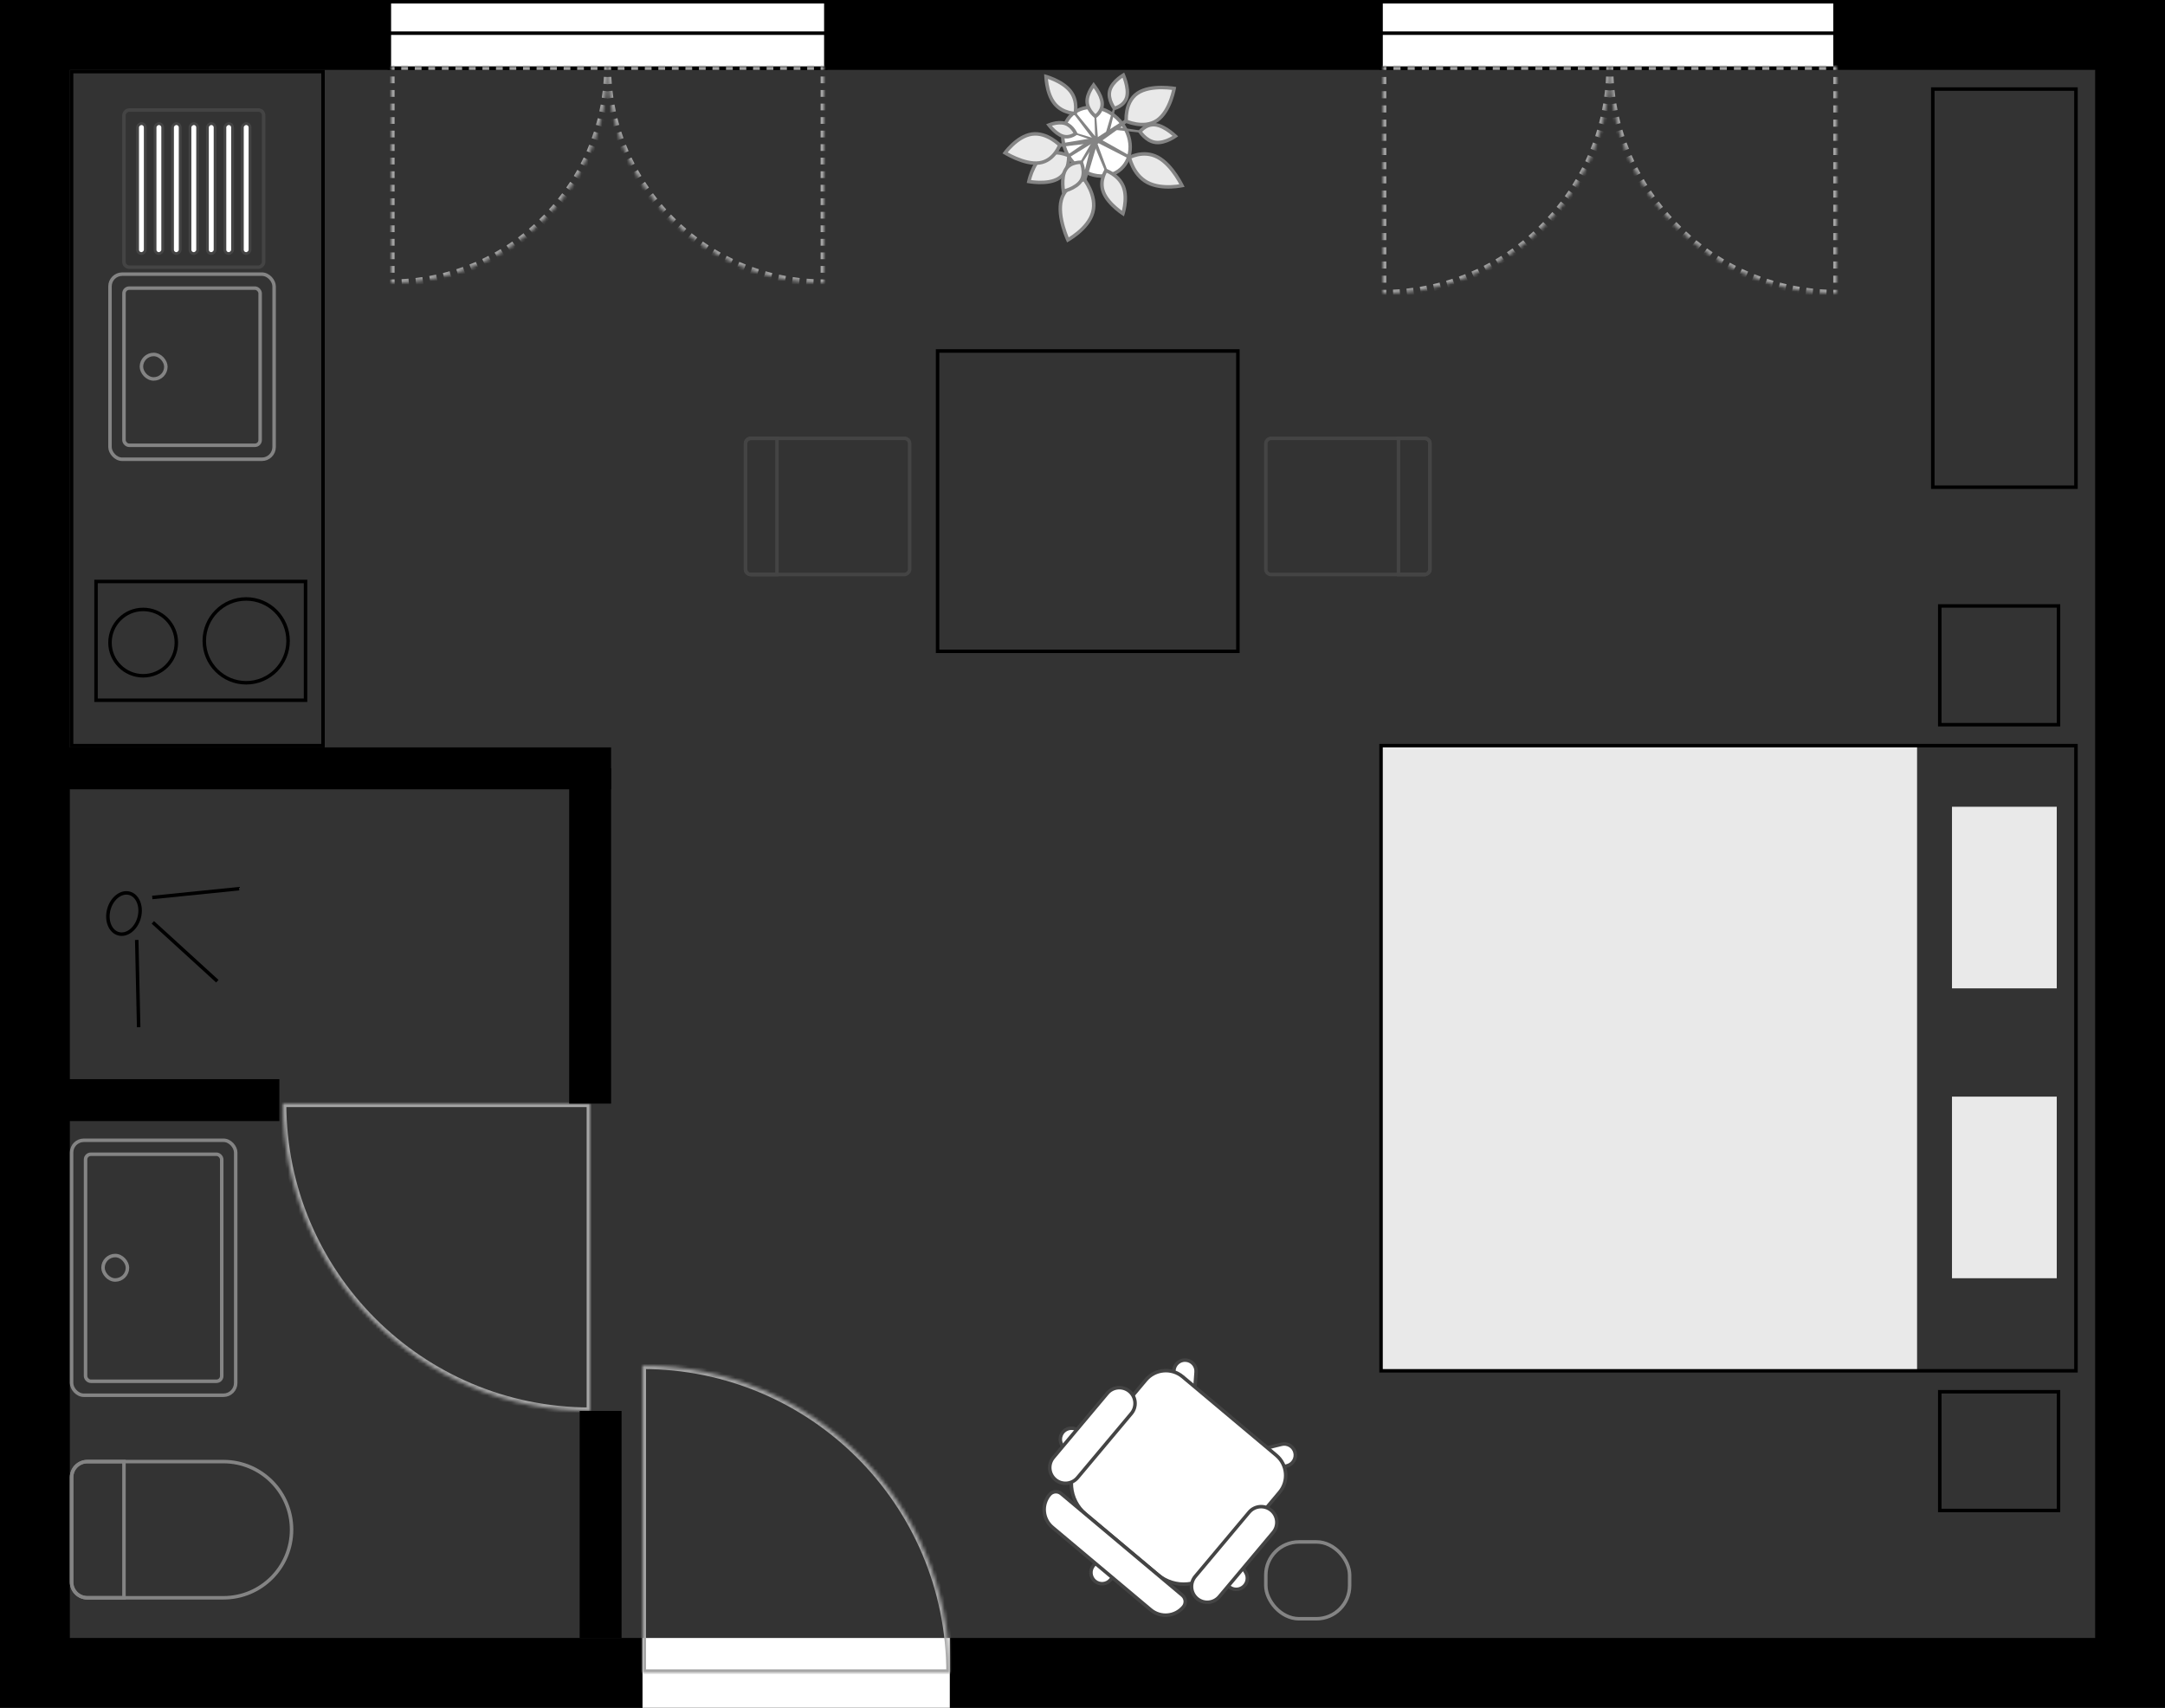 <svg xmlns="http://www.w3.org/2000/svg" width="620" height="489" viewBox="0 0 620 489" fill="none"><rect x="0" y="0" width="620" height="489" fill="#333333" stroke="none"/><rect x="10" y="10" width="600" height="469" stroke="black" stroke-width="20"></rect><rect x="184" y="469" width="88" height="20" fill="white"></rect><mask id="path-3-inside-1_94_661" fill="white"><path d="M184 391C232.601 391 272 430.399 272 479H184V391Z"></path></mask><path d="M184 391V390H183V391H184ZM272 479V480H273V479H272ZM184 479H183V480H184V479ZM184 391V392C232.049 392 271 430.951 271 479H272H273C273 429.847 233.153 390 184 390V391ZM272 479V478H184V479V480H272V479ZM184 479H185V391H184H183V479H184Z" fill="#A5A5A5" mask="url(#path-3-inside-1_94_661)"></path><mask id="path-5-inside-2_94_661" fill="white"><path d="M169 404C120.399 404 81 364.601 81 316H169V404Z"></path></mask><path d="M169 404V405H170V404H169ZM81 316V315H80V316H81ZM169 316H170V315H169V316ZM169 404V403C120.951 403 82 364.049 82 316H81H80C80 365.153 119.847 405 169 405V404ZM81 316V317H169V316V315H81V316ZM169 316H168V404H169H170V316H169Z" fill="#A5A5A5" mask="url(#path-5-inside-2_94_661)"></path><line x1="4" y1="220" x2="175" y2="220" stroke="black" stroke-width="12"></line><line x1="169" y1="220" x2="169" y2="316" stroke="black" stroke-width="12"></line><line x1="172" y1="404" x2="172" y2="469" stroke="black" stroke-width="12"></line><line x1="8" y1="315" x2="80" y2="315" stroke="black" stroke-width="12"></line><rect x="395.5" y="0.5" width="130" height="19" fill="white" stroke="black"></rect><line x1="395.496" y1="9.5" x2="525.504" y2="9.5" stroke="black"></line><rect x="111.5" y="0.5" width="125" height="19" fill="white" stroke="black"></rect><line x1="111.477" y1="9.5" x2="236.523" y2="9.5" stroke="black"></line><mask id="path-15-inside-3_94_661" fill="white"><path d="M174 19C174 53.242 146.242 81 112 81V19L174 19Z"></path></mask><path d="M174 19L174.5 19L174.5 18.5H174V19ZM112 81H111.5V81.5H112V81ZM112 19V18.5H111.5V19H112ZM174 19V18.5H173.031V19V19.5H174V19ZM171.094 19V18.5H169.156V19V19.5H171.094V19ZM167.219 19V18.5H165.281V19V19.5H167.219V19ZM163.344 19V18.5H161.406V19V19.5H163.344V19ZM159.469 19V18.5H157.531V19V19.5H159.469V19ZM155.594 19V18.5H153.656V19V19.5H155.594V19ZM151.719 19V18.5H149.781V19V19.5H151.719V19ZM147.844 19V18.5H145.906V19V19.5H147.844V19ZM143.969 19V18.5H142.031V19V19.5H143.969V19ZM140.094 19V18.5H138.156V19V19.5H140.094V19ZM136.219 19V18.5H134.281V19V19.5H136.219V19ZM132.344 19V18.5H130.406V19V19.5H132.344V19ZM128.469 19V18.5H126.531V19V19.5H128.469V19ZM124.594 19V18.5H122.656V19V19.5H124.594V19ZM120.719 19V18.5H118.781V19V19.5H120.719V19ZM116.844 19V18.5H114.906V19V19.5H116.844V19ZM112.969 19V18.5H112V19V19.5H112.969V19ZM112 19H111.5V19.969H112H112.5V19H112ZM112 21.906H111.5V23.844H112H112.5V21.906H112ZM112 25.781H111.5V27.719H112H112.5V25.781H112ZM112 29.656H111.5V31.594H112H112.5V29.656H112ZM112 33.531H111.5V35.469H112H112.5V33.531H112ZM112 37.406H111.5V39.344H112H112.5V37.406H112ZM112 41.281H111.5V43.219H112H112.5V41.281H112ZM112 45.156H111.5V47.094H112H112.5V45.156H112ZM112 49.031H111.5V50.969H112H112.5V49.031H112ZM112 52.906H111.5V54.844H112H112.5V52.906H112ZM112 56.781H111.5V58.719H112H112.5V56.781H112ZM112 60.656H111.5V62.594H112H112.5V60.656H112ZM112 64.531H111.5V66.469H112H112.5V64.531H112ZM112 68.406H111.5V70.344H112H112.5V68.406H112ZM112 72.281H111.5V74.219H112H112.5V72.281H112ZM112 76.156H111.5V78.094H112H112.5V76.156H112ZM112 80.031H111.5V81H112H112.5V80.031H112ZM112 81V81.5C112.343 81.5 112.685 81.497 113.027 81.492L113.018 80.992L113.01 80.492C112.674 80.497 112.337 80.5 112 80.5V81ZM115.043 80.927L115.068 81.426C115.752 81.393 116.433 81.349 117.112 81.294L117.071 80.796L117.031 80.297C116.363 80.351 115.693 80.395 115.019 80.427L115.043 80.927ZM119.09 80.599L119.146 81.096C119.825 81.019 120.501 80.93 121.173 80.832L121.101 80.337L121.028 79.842C120.366 79.939 119.701 80.026 119.033 80.102L119.09 80.599ZM123.105 80.008L123.194 80.5C123.866 80.379 124.535 80.246 125.199 80.104L125.094 79.615L124.989 79.126C124.335 79.266 123.677 79.397 123.016 79.516L123.105 80.008ZM127.07 79.156L127.191 79.641C127.855 79.475 128.514 79.299 129.169 79.112L129.031 78.631L128.894 78.151C128.25 78.334 127.602 78.508 126.949 78.671L127.07 79.156ZM130.972 78.043L131.125 78.519C131.776 78.311 132.421 78.091 133.062 77.862L132.894 77.391L132.725 76.921C132.095 77.146 131.459 77.362 130.82 77.567L130.972 78.043ZM134.793 76.676L134.977 77.141C135.612 76.89 136.242 76.629 136.866 76.358L136.667 75.899L136.468 75.44C135.853 75.707 135.234 75.964 134.609 76.211L134.793 76.676ZM138.514 75.061L138.729 75.512C139.346 75.22 139.957 74.918 140.563 74.606L140.334 74.162L140.105 73.717C139.509 74.024 138.908 74.321 138.3 74.609L138.514 75.061ZM142.122 73.204L142.366 73.641C142.962 73.308 143.552 72.967 144.136 72.616L143.878 72.188L143.621 71.759C143.046 72.104 142.466 72.44 141.879 72.767L142.122 73.204ZM145.601 71.114L145.872 71.534C146.445 71.164 147.012 70.785 147.572 70.397L147.287 69.986L147.002 69.575C146.451 69.957 145.893 70.33 145.33 70.694L145.601 71.114ZM148.935 68.802L149.233 69.204C149.781 68.797 150.322 68.382 150.855 67.957L150.544 67.566L150.233 67.174C149.708 67.592 149.176 68.001 148.637 68.401L148.935 68.802ZM152.112 66.278L152.435 66.659C152.955 66.218 153.468 65.768 153.973 65.31L153.637 64.94L153.301 64.569C152.804 65.02 152.3 65.462 151.788 65.897L152.112 66.278ZM155.117 63.552L155.465 63.911C155.955 63.437 156.437 62.955 156.911 62.465L156.552 62.117L156.193 61.77C155.726 62.252 155.252 62.726 154.77 63.193L155.117 63.552ZM157.94 60.637L158.31 60.973C158.768 60.468 159.218 59.955 159.659 59.435L159.278 59.112L158.897 58.788C158.462 59.3 158.02 59.804 157.569 60.301L157.94 60.637ZM160.566 57.544L160.957 57.855C161.382 57.322 161.797 56.781 162.204 56.233L161.803 55.935L161.401 55.637C161.001 56.176 160.592 56.708 160.175 57.233L160.566 57.544ZM162.986 54.287L163.397 54.572C163.785 54.012 164.164 53.445 164.534 52.872L164.114 52.601L163.694 52.33C163.33 52.893 162.957 53.451 162.575 54.002L162.986 54.287ZM165.188 50.878L165.616 51.136C165.967 50.552 166.309 49.962 166.641 49.366L166.204 49.122L165.767 48.879C165.44 49.466 165.104 50.046 164.759 50.621L165.188 50.878ZM167.162 47.334L167.606 47.563C167.918 46.957 168.22 46.346 168.512 45.728L168.061 45.514L167.609 45.3C167.321 45.907 167.024 46.509 166.717 47.105L167.162 47.334ZM168.899 43.667L169.358 43.866C169.629 43.242 169.89 42.612 170.141 41.977L169.676 41.793L169.211 41.609C168.964 42.234 168.707 42.853 168.44 43.468L168.899 43.667ZM170.391 39.894L170.862 40.062C171.091 39.421 171.311 38.776 171.519 38.125L171.043 37.972L170.567 37.819C170.362 38.459 170.146 39.095 169.921 39.725L170.391 39.894ZM171.631 36.032L172.112 36.169C172.299 35.514 172.475 34.855 172.641 34.191L172.156 34.07L171.671 33.949C171.508 34.602 171.334 35.25 171.151 35.894L171.631 36.032ZM172.615 32.094L173.104 32.199C173.246 31.535 173.379 30.866 173.5 30.194L173.008 30.105L172.516 30.016C172.397 30.677 172.266 31.335 172.126 31.989L172.615 32.094ZM173.337 28.101L173.831 28.174C173.93 27.501 174.019 26.825 174.096 26.146L173.599 26.09L173.102 26.033C173.026 26.701 172.939 27.366 172.842 28.028L173.337 28.101ZM173.796 24.072L174.294 24.112C174.349 23.433 174.393 22.752 174.426 22.068L173.927 22.044L173.427 22.019C173.395 22.693 173.351 23.363 173.297 24.031L173.796 24.072ZM173.992 20.018L174.492 20.027C174.497 19.685 174.5 19.343 174.5 19L174 19L173.5 19C173.5 19.337 173.497 19.674 173.492 20.011L173.992 20.018ZM174 19L175 19L175 18H174V19ZM112 81H111V82H112V81ZM112 19V18H111V19H112ZM174 19V18H173.031V19V20H174V19ZM171.094 19V18H169.156V19V20H171.094V19ZM167.219 19V18H165.281V19V20H167.219V19ZM163.344 19V18H161.406V19V20H163.344V19ZM159.469 19V18H157.531V19V20H159.469V19ZM155.594 19V18H153.656V19V20H155.594V19ZM151.719 19V18H149.781V19V20H151.719V19ZM147.844 19V18H145.906V19V20H147.844V19ZM143.969 19V18L142.031 18V19V20H143.969V19ZM140.094 19V18H138.156V19V20H140.094V19ZM136.219 19V18H134.281V19V20H136.219V19ZM132.344 19V18H130.406V19V20H132.344V19ZM128.469 19V18H126.531V19V20H128.469V19ZM124.594 19V18H122.656V19V20H124.594V19ZM120.719 19V18H118.781V19V20H120.719V19ZM116.844 19V18H114.906V19V20H116.844V19ZM112.969 19V18H112V19V20H112.969V19ZM112 19H111V19.969H112H113V19H112ZM112 21.906H111V23.844H112H113V21.906H112ZM112 25.781H111V27.719H112H113V25.781H112ZM112 29.656H111V31.594H112H113V29.656H112ZM112 33.531H111V35.469H112H113V33.531H112ZM112 37.406H111V39.344H112H113V37.406H112ZM112 41.281H111V43.219H112H113V41.281H112ZM112 45.156H111V47.094H112H113V45.156H112ZM112 49.031H111V50.969H112H113V49.031H112ZM112 52.906H111V54.844H112H113V52.906H112ZM112 56.781H111V58.719H112H113V56.781H112ZM112 60.656H111V62.594H112H113V60.656H112ZM112 64.531H111V66.469H112H113V64.531H112ZM112 68.406H111V70.344H112H113V68.406H112ZM112 72.281H111V74.219H112H113V72.281H112ZM112 76.156H111V78.094H112H113V76.156H112ZM112 80.031H111V81H112H113V80.031H112ZM112 81V82C112.346 82 112.69 81.997 113.035 81.992L113.018 80.992L113.002 79.992C112.669 79.997 112.335 80 112 80V81ZM115.043 80.927L115.092 81.925C115.781 81.892 116.468 81.848 117.152 81.792L117.071 80.796L116.991 79.799C116.329 79.852 115.663 79.895 114.995 79.928L115.043 80.927ZM119.09 80.599L119.203 81.593C119.887 81.515 120.569 81.426 121.246 81.326L121.101 80.337L120.955 79.347C120.299 79.444 119.639 79.53 118.977 79.606L119.09 80.599ZM123.105 80.008L123.283 80.992C123.96 80.87 124.634 80.736 125.304 80.592L125.094 79.615L124.884 78.637C124.235 78.776 123.583 78.906 122.927 79.024L123.105 80.008ZM127.07 79.156L127.312 80.126C127.981 79.959 128.646 79.781 129.306 79.593L129.031 78.631L128.757 77.67C128.118 77.852 127.475 78.024 126.828 78.186L127.07 79.156ZM130.972 78.043L131.278 78.996C131.934 78.785 132.585 78.564 133.231 78.333L132.894 77.391L132.557 76.45C131.931 76.674 131.301 76.888 130.667 77.091L130.972 78.043ZM134.793 76.676L135.161 77.606C135.801 77.353 136.436 77.09 137.065 76.816L136.667 75.899L136.269 74.982C135.659 75.246 135.045 75.501 134.425 75.746L134.793 76.676ZM138.514 75.061L138.943 75.964C139.565 75.67 140.181 75.365 140.792 75.051L140.334 74.162L139.876 73.272C139.285 73.577 138.688 73.872 138.086 74.157L138.514 75.061ZM142.122 73.204L142.609 74.077C143.21 73.743 143.805 73.398 144.393 73.045L143.878 72.188L143.364 71.33C142.794 71.673 142.218 72.006 141.636 72.33L142.122 73.204ZM145.601 71.114L146.144 71.954C146.721 71.581 147.292 71.199 147.857 70.807L147.287 69.986L146.717 69.164C146.17 69.543 145.618 69.913 145.058 70.274L145.601 71.114ZM148.935 68.802L149.531 69.605C150.083 69.195 150.628 68.776 151.166 68.349L150.544 67.566L149.922 66.783C149.401 67.197 148.873 67.603 148.339 68L148.935 68.802ZM152.112 66.278L152.759 67.04C153.283 66.595 153.8 66.142 154.308 65.68L153.637 64.94L152.965 64.199C152.472 64.646 151.972 65.085 151.464 65.516L152.112 66.278ZM155.117 63.552L155.813 64.271C156.307 63.793 156.793 63.307 157.271 62.813L156.552 62.117L155.834 61.422C155.371 61.9 154.9 62.371 154.422 62.834L155.117 63.552ZM157.94 60.637L158.68 61.309C159.142 60.8 159.595 60.283 160.04 59.759L159.278 59.112L158.516 58.464C158.085 58.972 157.646 59.472 157.199 59.965L157.94 60.637ZM160.566 57.544L161.349 58.166C161.776 57.628 162.195 57.083 162.605 56.531L161.803 55.935L161 55.339C160.603 55.873 160.197 56.401 159.783 56.922L160.566 57.544ZM162.986 54.287L163.807 54.857C164.199 54.292 164.581 53.721 164.954 53.144L164.114 52.601L163.274 52.058C162.913 52.617 162.543 53.17 162.164 53.717L162.986 54.287ZM165.188 50.878L166.045 51.393C166.398 50.805 166.743 50.21 167.077 49.609L166.204 49.122L165.33 48.636C165.006 49.218 164.673 49.794 164.33 50.364L165.188 50.878ZM167.162 47.334L168.051 47.792C168.365 47.181 168.67 46.565 168.964 45.943L168.061 45.514L167.157 45.086C166.872 45.688 166.577 46.285 166.272 46.877L167.162 47.334ZM168.899 43.667L169.816 44.065C170.09 43.436 170.353 42.801 170.606 42.161L169.676 41.793L168.746 41.425C168.501 42.045 168.246 42.659 167.982 43.269L168.899 43.667ZM170.391 39.894L171.333 40.231C171.564 39.585 171.785 38.934 171.995 38.278L171.043 37.972L170.091 37.667C169.887 38.301 169.674 38.931 169.45 39.557L170.391 39.894ZM171.631 36.032L172.593 36.306C172.781 35.646 172.959 34.981 173.126 34.312L172.156 34.07L171.186 33.828C171.024 34.475 170.852 35.118 170.67 35.757L171.631 36.032ZM172.615 32.094L173.592 32.304C173.736 31.634 173.87 30.96 173.992 30.283L173.008 30.105L172.024 29.927C171.906 30.583 171.776 31.235 171.637 31.884L172.615 32.094ZM173.337 28.101L174.326 28.246C174.426 27.569 174.515 26.887 174.593 26.203L173.599 26.09L172.605 25.977C172.53 26.64 172.444 27.299 172.347 27.955L173.337 28.101ZM173.796 24.072L174.792 24.152C174.848 23.468 174.892 22.782 174.925 22.092L173.927 22.044L172.928 21.995C172.895 22.663 172.852 23.328 172.799 23.991L173.796 24.072ZM173.992 20.018L174.992 20.035C174.997 19.69 175 19.346 175 19L174 19L173 19C173 19.335 172.997 19.669 172.992 20.002L173.992 20.018Z" fill="#A5A5A5" mask="url(#path-15-inside-3_94_661)"></path><mask id="path-17-inside-4_94_661" fill="white"><path d="M461 19C461 54.898 431.899 84 396 84V19L461 19Z"></path></mask><path d="M461 19L461.5 19L461.5 18.5H461V19ZM396 84H395.5V84.5H396V84ZM396 19V18.5H395.5V19H396ZM461 19V18.5H459.984V19V19.5H461V19ZM457.953 19V18.5H455.922V19V19.5H457.953V19ZM453.891 19V18.5H451.859V19V19.5H453.891V19ZM449.828 19V18.5H447.797V19V19.5H449.828V19ZM445.766 19V18.5H443.734V19V19.5H445.766V19ZM441.703 19V18.5H439.672V19V19.5H441.703V19ZM437.641 19V18.5H435.609V19V19.5H437.641V19ZM433.578 19V18.5H431.547V19V19.5H433.578V19ZM429.516 19V18.5H427.484V19V19.5H429.516V19ZM425.453 19V18.5H423.422V19V19.5H425.453V19ZM421.391 19V18.5H419.359V19V19.5H421.391V19ZM417.328 19V18.5H415.297V19V19.5H417.328V19ZM413.266 19V18.5H411.234V19V19.5H413.266V19ZM409.203 19V18.5H407.172V19V19.5H409.203V19ZM405.141 19V18.5H403.109V19V19.5H405.141V19ZM401.078 19V18.5H399.047V19V19.5H401.078V19ZM397.016 19V18.5H396V19V19.5H397.016V19ZM396 19H395.5V20.016H396H396.5V19H396ZM396 22.047H395.5V24.078H396H396.5V22.047H396ZM396 26.109H395.5V28.141H396H396.5V26.109H396ZM396 30.172H395.5V32.203H396H396.5V30.172H396ZM396 34.234H395.5V36.266H396H396.5V34.234H396ZM396 38.297H395.5V40.328H396H396.5V38.297H396ZM396 42.359H395.5V44.391H396H396.5V42.359H396ZM396 46.422H395.5V48.453H396H396.5V46.422H396ZM396 50.484H395.5V52.516H396H396.5V50.484H396ZM396 54.547H395.5V56.578H396H396.5V54.547H396ZM396 58.609H395.5V60.641H396H396.5V58.609H396ZM396 62.672H395.5V64.703H396H396.5V62.672H396ZM396 66.734H395.5V68.766H396H396.5V66.734H396ZM396 70.797H395.5V72.828H396H396.5V70.797H396ZM396 74.859H395.5V76.891H396H396.5V74.859H396ZM396 78.922H395.5V80.953H396H396.5V78.922H396ZM396 82.984H395.5V84H396H396.5V82.984H396ZM396 84V84.5C396.332 84.5 396.663 84.498 396.993 84.493L396.986 83.993L396.978 83.493C396.653 83.498 396.327 83.5 396 83.5V84ZM398.947 83.934L398.969 84.434C399.631 84.404 400.29 84.365 400.946 84.316L400.909 83.817L400.872 83.319C400.225 83.367 399.576 83.406 398.924 83.435L398.947 83.934ZM402.862 83.642L402.914 84.139C403.572 84.07 404.228 83.991 404.881 83.903L404.814 83.407L404.747 82.912C404.104 82.999 403.458 83.077 402.81 83.145L402.862 83.642ZM406.755 83.114L406.837 83.608C407.489 83.499 408.137 83.381 408.783 83.253L408.686 82.763L408.588 82.272C407.953 82.398 407.314 82.514 406.673 82.621L406.755 83.114ZM410.607 82.352L410.719 82.84C411.363 82.692 412.003 82.534 412.639 82.368L412.512 81.884L412.386 81.4C411.759 81.564 411.129 81.719 410.495 81.865L410.607 82.352ZM414.405 81.358L414.547 81.837C415.18 81.65 415.81 81.454 416.436 81.249L416.28 80.774L416.124 80.299C415.508 80.501 414.888 80.694 414.264 80.878L414.405 81.358ZM418.135 80.134L418.305 80.604C418.927 80.379 419.544 80.145 420.157 79.901L419.972 79.437L419.788 78.972C419.185 79.211 418.577 79.442 417.965 79.664L418.135 80.134ZM421.785 78.685L421.984 79.144C422.59 78.881 423.191 78.61 423.788 78.33L423.576 77.878L423.363 77.425C422.776 77.701 422.184 77.968 421.587 78.226L421.785 78.685ZM425.341 77.017L425.567 77.463C426.155 77.164 426.739 76.858 427.317 76.542L427.078 76.103L426.838 75.664C426.269 75.975 425.694 76.277 425.115 76.571L425.341 77.017ZM428.788 75.137L429.041 75.568C429.61 75.235 430.174 74.893 430.733 74.543L430.467 74.119L430.202 73.695C429.652 74.04 429.096 74.377 428.535 74.705L428.788 75.137ZM432.115 73.052L432.393 73.467C432.942 73.1 433.484 72.725 434.021 72.341L433.73 71.935L433.44 71.528C432.911 71.905 432.377 72.275 431.837 72.636L432.115 73.052ZM435.311 70.77L435.614 71.168C436.139 70.768 436.658 70.361 437.17 69.946L436.856 69.558L436.541 69.169C436.037 69.578 435.525 69.978 435.008 70.372L435.311 70.77ZM438.364 68.3L438.69 68.679C439.19 68.249 439.683 67.811 440.17 67.366L439.833 66.997L439.496 66.628C439.016 67.066 438.53 67.497 438.038 67.921L438.364 68.3ZM441.263 65.651L441.611 66.01C442.084 65.55 442.55 65.084 443.01 64.611L442.651 64.263L442.292 63.914C441.84 64.38 441.38 64.84 440.914 65.292L441.263 65.651ZM443.997 62.833L444.366 63.17C444.811 62.683 445.249 62.19 445.679 61.69L445.3 61.364L444.921 61.038C444.497 61.53 444.066 62.016 443.628 62.496L443.997 62.833ZM446.558 59.856L446.946 60.17C447.361 59.658 447.768 59.139 448.168 58.614L447.77 58.311L447.372 58.008C446.978 58.525 446.577 59.036 446.169 59.541L446.558 59.856ZM448.935 56.73L449.342 57.021C449.725 56.484 450.1 55.942 450.467 55.393L450.052 55.115L449.636 54.837C449.275 55.377 448.905 55.911 448.528 56.44L448.935 56.73ZM451.119 53.467L451.543 53.733C451.893 53.174 452.235 52.61 452.568 52.041L452.137 51.788L451.705 51.535C451.377 52.096 451.04 52.652 450.696 53.202L451.119 53.467ZM453.103 50.078L453.542 50.317C453.858 49.739 454.164 49.155 454.463 48.567L454.017 48.341L453.571 48.115C453.277 48.694 452.975 49.269 452.664 49.838L453.103 50.078ZM454.878 46.576L455.33 46.788C455.61 46.191 455.881 45.59 456.144 44.984L455.685 44.785L455.226 44.587C454.968 45.184 454.701 45.776 454.425 46.363L454.878 46.576ZM456.437 42.972L456.901 43.157C457.145 42.544 457.379 41.927 457.604 41.305L457.134 41.135L456.664 40.965C456.442 41.577 456.211 42.184 455.972 42.788L456.437 42.972ZM457.774 39.28L458.249 39.436C458.454 38.81 458.65 38.181 458.837 37.547L458.357 37.405L457.878 37.264C457.694 37.888 457.501 38.508 457.299 39.124L457.774 39.28ZM458.884 35.512L459.368 35.639C459.534 35.003 459.692 34.363 459.839 33.719L459.352 33.607L458.865 33.495C458.719 34.129 458.564 34.759 458.4 35.386L458.884 35.512ZM459.763 31.686L460.253 31.783C460.381 31.137 460.499 30.489 460.608 29.837L460.114 29.755L459.621 29.673C459.514 30.314 459.398 30.953 459.272 31.588L459.763 31.686ZM460.407 27.814L460.903 27.881C460.991 27.228 461.07 26.573 461.139 25.914L460.642 25.862L460.145 25.81C460.077 26.458 459.999 27.104 459.912 27.747L460.407 27.814ZM460.817 23.909L461.316 23.946C461.365 23.29 461.404 22.631 461.434 21.969L460.934 21.947L460.435 21.924C460.406 22.576 460.367 23.225 460.319 23.872L460.817 23.909ZM460.993 19.986L461.493 19.993C461.498 19.663 461.5 19.332 461.5 19L461 19L460.5 19C460.5 19.327 460.498 19.653 460.493 19.978L460.993 19.986ZM461 19L462 19L462 18H461V19ZM396 84H395V85H396V84ZM396 19V18H395V19H396ZM461 19V18H459.984V19V20H461V19ZM457.953 19V18H455.922V19V20H457.953V19ZM453.891 19V18H451.859V19V20H453.891V19ZM449.828 19V18H447.797V19V20H449.828V19ZM445.766 19V18H443.734V19V20H445.766V19ZM441.703 19V18H439.672V19V20H441.703V19ZM437.641 19V18H435.609V19V20H437.641V19ZM433.578 19V18H431.547V19V20H433.578V19ZM429.516 19V18H427.484V19V20H429.516V19ZM425.453 19V18H423.422V19V20H425.453V19ZM421.391 19V18H419.359V19V20H421.391V19ZM417.328 19V18H415.297V19V20H417.328V19ZM413.266 19V18H411.234V19V20H413.266V19ZM409.203 19V18H407.172V19V20H409.203V19ZM405.141 19V18H403.109V19V20H405.141V19ZM401.078 19V18H399.047V19V20H401.078V19ZM397.016 19V18H396V19V20H397.016V19ZM396 19H395V20.016H396H397V19H396ZM396 22.047H395V24.078H396H397V22.047H396ZM396 26.109H395V28.141H396H397V26.109H396ZM396 30.172H395V32.203H396H397V30.172H396ZM396 34.234H395V36.266H396H397V34.234H396ZM396 38.297H395V40.328H396H397V38.297H396ZM396 42.359H395V44.391H396H397V42.359H396ZM396 46.422H395V48.453H396H397V46.422H396ZM396 50.484H395V52.516H396H397V50.484H396ZM396 54.547H395V56.578H396H397V54.547H396ZM396 58.609H395V60.641H396H397V58.609H396ZM396 62.672H395V64.703H396H397V62.672H396ZM396 66.734H395V68.766H396H397V66.734H396ZM396 70.797H395V72.828H396H397V70.797H396ZM396 74.859H395V76.891H396H397V74.859H396ZM396 78.922H395V80.953H396H397V78.922H396ZM396 82.984H395V84H396H397V82.984H396ZM396 84V85C396.334 85 396.668 84.998 397.001 84.993L396.986 83.993L396.971 82.993C396.648 82.998 396.324 83 396 83V84ZM398.947 83.934L398.991 84.933C399.658 84.904 400.322 84.864 400.984 84.815L400.909 83.817L400.835 82.82C400.193 82.868 399.549 82.906 398.902 82.935L398.947 83.934ZM402.862 83.642L402.966 84.637C403.63 84.567 404.29 84.488 404.948 84.398L404.814 83.407L404.679 82.417C404.042 82.503 403.401 82.58 402.757 82.648L402.862 83.642ZM406.755 83.114L406.919 84.101C407.576 83.992 408.229 83.872 408.88 83.744L408.686 82.763L408.491 81.782C407.861 81.906 407.227 82.022 406.59 82.128L406.755 83.114ZM410.607 82.352L410.831 83.327C411.48 83.178 412.124 83.019 412.766 82.852L412.512 81.884L412.259 80.917C411.637 81.079 411.012 81.233 410.383 81.377L410.607 82.352ZM414.405 81.358L414.688 82.317C415.327 82.129 415.961 81.931 416.592 81.724L416.28 80.774L415.968 79.824C415.357 80.024 414.742 80.216 414.123 80.398L414.405 81.358ZM418.135 80.134L418.476 81.074C419.102 80.847 419.724 80.611 420.341 80.366L419.972 79.437L419.603 78.507C419.005 78.745 418.402 78.974 417.795 79.194L418.135 80.134ZM421.785 78.685L422.182 79.603C422.793 79.338 423.399 79.065 424 78.783L423.576 77.878L423.151 76.972C422.568 77.246 421.98 77.511 421.388 77.767L421.785 78.685ZM425.341 77.017L425.793 77.909C426.386 77.608 426.974 77.299 427.557 76.981L427.078 76.103L426.599 75.225C426.034 75.533 425.464 75.833 424.889 76.125L425.341 77.017ZM428.788 75.137L429.293 76C429.867 75.664 430.436 75.319 430.998 74.967L430.467 74.119L429.936 73.272C429.391 73.614 428.839 73.948 428.283 74.274L428.788 75.137ZM432.115 73.052L432.671 73.883C433.224 73.513 433.771 73.135 434.312 72.749L433.73 71.935L433.149 71.121C432.625 71.495 432.095 71.862 431.559 72.221L432.115 73.052ZM435.311 70.77L435.916 71.566C436.445 71.163 436.968 70.753 437.485 70.335L436.856 69.558L436.227 68.78C435.726 69.186 435.219 69.584 434.706 69.974L435.311 70.77ZM438.364 68.3L439.016 69.058C439.52 68.624 440.017 68.184 440.507 67.735L439.833 66.997L439.158 66.259C438.683 66.694 438.2 67.121 437.712 67.542L438.364 68.3ZM441.263 65.651L441.959 66.369C442.436 65.906 442.906 65.436 443.369 64.959L442.651 64.263L441.933 63.566C441.484 64.029 441.029 64.484 440.566 64.933L441.263 65.651ZM443.997 62.833L444.735 63.507C445.184 63.017 445.625 62.52 446.058 62.016L445.3 61.364L444.542 60.712C444.121 61.2 443.694 61.683 443.259 62.158L443.997 62.833ZM446.558 59.856L447.335 60.485C447.753 59.968 448.163 59.445 448.566 58.916L447.77 58.311L446.974 57.706C446.584 58.219 446.186 58.726 445.78 59.227L446.558 59.856ZM448.935 56.73L449.748 57.312C450.135 56.771 450.513 56.224 450.883 55.671L450.052 55.115L449.221 54.559C448.862 55.095 448.495 55.625 448.121 56.149L448.935 56.73ZM451.119 53.467L451.967 53.998C452.319 53.436 452.664 52.867 453 52.293L452.137 51.788L451.274 51.283C450.948 51.839 450.614 52.391 450.272 52.936L451.119 53.467ZM453.103 50.078L453.981 50.557C454.299 49.974 454.608 49.386 454.909 48.793L454.017 48.341L453.125 47.889C452.833 48.464 452.533 49.034 452.225 49.599L453.103 50.078ZM454.878 46.576L455.783 47C456.065 46.399 456.338 45.793 456.603 45.182L455.685 44.785L454.767 44.388C454.511 44.98 454.246 45.568 453.972 46.151L454.878 46.576ZM456.437 42.972L457.366 43.341C457.611 42.724 457.847 42.102 458.074 41.476L457.134 41.135L456.194 40.795C455.974 41.402 455.745 42.005 455.507 42.603L456.437 42.972ZM457.774 39.28L458.724 39.592C458.931 38.961 459.128 38.327 459.317 37.688L458.357 37.405L457.398 37.123C457.216 37.742 457.024 38.357 456.824 38.968L457.774 39.28ZM458.884 35.512L459.852 35.766C460.019 35.124 460.178 34.48 460.327 33.831L459.352 33.607L458.378 33.383C458.233 34.012 458.079 34.637 457.917 35.259L458.884 35.512ZM459.763 31.686L460.744 31.88C460.872 31.229 460.991 30.576 461.101 29.919L460.114 29.755L459.128 29.59C459.022 30.227 458.906 30.861 458.782 31.491L459.763 31.686ZM460.407 27.814L461.398 27.948C461.488 27.29 461.567 26.63 461.637 25.966L460.642 25.862L459.648 25.757C459.58 26.401 459.503 27.042 459.417 27.679L460.407 27.814ZM460.817 23.909L461.815 23.984C461.864 23.322 461.904 22.658 461.933 21.991L460.934 21.947L459.935 21.902C459.907 22.549 459.868 23.193 459.82 23.835L460.817 23.909ZM460.993 19.986L461.993 20.001C461.998 19.668 462 19.334 462 19L461 19L460 19C460 19.324 459.998 19.648 459.993 19.971L460.993 19.986Z" fill="#A5A5A5" mask="url(#path-17-inside-4_94_661)"></path><mask id="path-19-inside-5_94_661" fill="white"><path d="M236 81C201.758 81 174 53.242 174 19L236 19L236 81Z"></path></mask><path d="M236 81L236 81.5L236.5 81.5L236.5 81L236 81ZM174 19L174 18.5L173.5 18.5L173.5 19L174 19ZM236 19L236.5 19L236.5 18.5L236 18.5L236 19ZM236 81L236.5 81L236.5 80.031L236 80.031L235.5 80.031L235.5 81L236 81ZM236 78.094L236.5 78.094L236.5 76.156L236 76.156L235.5 76.156L235.5 78.094L236 78.094ZM236 74.219L236.5 74.219L236.5 72.281L236 72.281L235.5 72.281L235.5 74.219L236 74.219ZM236 70.344L236.5 70.344L236.5 68.406L236 68.406L235.5 68.406L235.5 70.344L236 70.344ZM236 66.469L236.5 66.469L236.5 64.531L236 64.531L235.5 64.531L235.5 66.469L236 66.469ZM236 62.594L236.5 62.594L236.5 60.656L236 60.656L235.5 60.656L235.5 62.594L236 62.594ZM236 58.719L236.5 58.719L236.5 56.781L236 56.781L235.5 56.781L235.5 58.719L236 58.719ZM236 54.844L236.5 54.844L236.5 52.906L236 52.906L235.5 52.906L235.5 54.844L236 54.844ZM236 50.969L236.5 50.969L236.5 49.031L236 49.031L235.5 49.031L235.5 50.969L236 50.969ZM236 47.094L236.5 47.094L236.5 45.156L236 45.156L235.5 45.156L235.5 47.094L236 47.094ZM236 43.219L236.5 43.219L236.5 41.281L236 41.281L235.5 41.281L235.5 43.219L236 43.219ZM236 39.344L236.5 39.344L236.5 37.406L236 37.406L235.5 37.406L235.5 39.344L236 39.344ZM236 35.469L236.5 35.469L236.5 33.531L236 33.531L235.5 33.531L235.5 35.469L236 35.469ZM236 31.594L236.5 31.594L236.5 29.656L236 29.656L235.5 29.656L235.5 31.594L236 31.594ZM236 27.719L236.5 27.719L236.5 25.781L236 25.781L235.5 25.781L235.5 27.719L236 27.719ZM236 23.844L236.5 23.844L236.5 21.906L236 21.906L235.5 21.906L235.5 23.844L236 23.844ZM236 19.969L236.5 19.969L236.5 19L236 19L235.5 19L235.5 19.969L236 19.969ZM236 19L236 18.5L235.031 18.5L235.031 19L235.031 19.5L236 19.5L236 19ZM233.094 19L233.094 18.5L231.156 18.5L231.156 19L231.156 19.5L233.094 19.5L233.094 19ZM229.219 19L229.219 18.5L227.281 18.5L227.281 19L227.281 19.5L229.219 19.5L229.219 19ZM225.344 19L225.344 18.5L223.406 18.5L223.406 19L223.406 19.5L225.344 19.5L225.344 19ZM221.469 19L221.469 18.5L219.531 18.5L219.531 19L219.531 19.5L221.469 19.5L221.469 19ZM217.594 19L217.594 18.5L215.656 18.5L215.656 19L215.656 19.5L217.594 19.5L217.594 19ZM213.719 19L213.719 18.5L211.781 18.5L211.781 19L211.781 19.5L213.719 19.5L213.719 19ZM209.844 19L209.844 18.5L207.906 18.5L207.906 19L207.906 19.5L209.844 19.5L209.844 19ZM205.969 19L205.969 18.5L204.031 18.5L204.031 19L204.031 19.5L205.969 19.5L205.969 19ZM202.094 19L202.094 18.5L200.156 18.5L200.156 19L200.156 19.5L202.094 19.5L202.094 19ZM198.219 19L198.219 18.5L196.281 18.5L196.281 19L196.281 19.5L198.219 19.5L198.219 19ZM194.344 19L194.344 18.5L192.406 18.5L192.406 19L192.406 19.5L194.344 19.5L194.344 19ZM190.469 19L190.469 18.5L188.531 18.5L188.531 19L188.531 19.5L190.469 19.5L190.469 19ZM186.594 19L186.594 18.5L184.656 18.5L184.656 19L184.656 19.5L186.594 19.5L186.594 19ZM182.719 19L182.719 18.5L180.781 18.5L180.781 19L180.781 19.5L182.719 19.5L182.719 19ZM178.844 19L178.844 18.5L176.906 18.5L176.906 19L176.906 19.5L178.844 19.5L178.844 19ZM174.969 19L174.969 18.5L174 18.5L174 19L174 19.5L174.969 19.5L174.969 19ZM174 19L173.5 19C173.5 19.343 173.503 19.685 173.508 20.026L174.008 20.018L174.508 20.01C174.503 19.674 174.5 19.337 174.5 19L174 19ZM174.073 22.044L173.574 22.068C173.607 22.752 173.651 23.433 173.706 24.112L174.204 24.071L174.703 24.031C174.649 23.363 174.605 22.693 174.573 22.019L174.073 22.044ZM174.401 26.09L173.904 26.146C173.981 26.825 174.07 27.501 174.169 28.174L174.663 28.101L175.158 28.028C175.061 27.366 174.974 26.701 174.898 26.033L174.401 26.09ZM174.992 30.105L174.5 30.194C174.621 30.866 174.754 31.535 174.896 32.199L175.385 32.094L175.874 31.989C175.734 31.335 175.603 30.677 175.484 30.016L174.992 30.105ZM175.844 34.07L175.359 34.191C175.525 34.855 175.701 35.514 175.888 36.169L176.369 36.032L176.849 35.894C176.666 35.25 176.492 34.602 176.329 33.949L175.844 34.07ZM176.957 37.972L176.481 38.125C176.689 38.776 176.909 39.421 177.138 40.062L177.609 39.894L178.079 39.725C177.854 39.095 177.638 38.459 177.433 37.819L176.957 37.972ZM178.324 41.793L177.859 41.977C178.11 42.612 178.371 43.242 178.642 43.866L179.101 43.667L179.56 43.468C179.293 42.853 179.036 42.234 178.789 41.609L178.324 41.793ZM179.939 45.514L179.488 45.728C179.78 46.346 180.082 46.957 180.394 47.563L180.838 47.334L181.283 47.105C180.976 46.509 180.679 45.907 180.391 45.3L179.939 45.514ZM181.796 49.122L181.359 49.366C181.692 49.962 182.033 50.552 182.384 51.136L182.812 50.878L183.241 50.621C182.896 50.046 182.56 49.466 182.233 48.879L181.796 49.122ZM183.886 52.601L183.466 52.872C183.836 53.445 184.215 54.012 184.603 54.572L185.014 54.287L185.425 54.002C185.043 53.451 184.67 52.893 184.306 52.33L183.886 52.601ZM186.197 55.935L185.796 56.233C186.203 56.781 186.618 57.322 187.043 57.855L187.434 57.544L187.825 57.233C187.408 56.708 186.999 56.176 186.599 55.637L186.197 55.935ZM188.722 59.112L188.341 59.435C188.782 59.955 189.232 60.468 189.69 60.973L190.06 60.637L190.431 60.301C189.98 59.804 189.538 59.3 189.103 58.788L188.722 59.112ZM191.448 62.117L191.089 62.465C191.563 62.955 192.045 63.437 192.535 63.911L192.883 63.552L193.23 63.193C192.748 62.726 192.274 62.252 191.807 61.77L191.448 62.117ZM194.363 64.94L194.027 65.31C194.532 65.768 195.045 66.218 195.565 66.659L195.888 66.278L196.212 65.897C195.7 65.462 195.196 65.02 194.699 64.569L194.363 64.94ZM197.456 67.566L197.145 67.957C197.678 68.382 198.219 68.797 198.767 69.204L199.065 68.802L199.363 68.401C198.824 68.001 198.292 67.592 197.767 67.174L197.456 67.566ZM200.713 69.986L200.428 70.397C200.988 70.785 201.555 71.164 202.128 71.534L202.399 71.114L202.67 70.694C202.107 70.33 201.549 69.957 200.998 69.575L200.713 69.986ZM204.122 72.188L203.864 72.616C204.448 72.967 205.038 73.308 205.634 73.641L205.878 73.204L206.121 72.767C205.534 72.44 204.954 72.104 204.379 71.759L204.122 72.188ZM207.666 74.162L207.437 74.606C208.043 74.918 208.654 75.22 209.271 75.512L209.486 75.061L209.7 74.609C209.092 74.321 208.491 74.024 207.895 73.717L207.666 74.162ZM211.333 75.899L211.134 76.358C211.758 76.629 212.388 76.89 213.023 77.141L213.207 76.676L213.391 76.211C212.766 75.964 212.147 75.707 211.532 75.44L211.333 75.899ZM215.106 77.391L214.938 77.862C215.579 78.091 216.224 78.311 216.875 78.519L217.028 78.043L217.18 77.567C216.541 77.362 215.905 77.146 215.275 76.921L215.106 77.391ZM218.969 78.631L218.831 79.112C219.486 79.299 220.145 79.475 220.809 79.641L220.93 79.156L221.051 78.671C220.398 78.508 219.75 78.334 219.106 78.151L218.969 78.631ZM222.906 79.615L222.801 80.104C223.465 80.246 224.134 80.379 224.806 80.5L224.895 80.008L224.984 79.516C224.323 79.397 223.665 79.266 223.011 79.126L222.906 79.615ZM226.899 80.337L226.827 80.832C227.499 80.93 228.175 81.019 228.854 81.096L228.91 80.599L228.967 80.102C228.299 80.026 227.634 79.939 226.972 79.842L226.899 80.337ZM230.929 80.796L230.888 81.294C231.567 81.349 232.248 81.393 232.932 81.426L232.956 80.927L232.981 80.427C232.307 80.395 231.636 80.351 230.969 80.297L230.929 80.796ZM234.981 80.992L234.973 81.492C235.315 81.497 235.657 81.5 236 81.5L236 81L236 80.5C235.663 80.5 235.326 80.497 234.99 80.492L234.981 80.992ZM236 81L236 82L237 82L237 81L236 81ZM174 19L174 18L173 18L173 19L174 19ZM236 19L237 19L237 18L236 18L236 19ZM236 81L237 81L237 80.031L236 80.031L235 80.031L235 81L236 81ZM236 78.094L237 78.094L237 76.156L236 76.156L235 76.156L235 78.094L236 78.094ZM236 74.219L237 74.219L237 72.281L236 72.281L235 72.281L235 74.219L236 74.219ZM236 70.344L237 70.344L237 68.406L236 68.406L235 68.406L235 70.344L236 70.344ZM236 66.469L237 66.469L237 64.531L236 64.531L235 64.531L235 66.469L236 66.469ZM236 62.594L237 62.594L237 60.656L236 60.656L235 60.656L235 62.594L236 62.594ZM236 58.719L237 58.719L237 56.781L236 56.781L235 56.781L235 58.719L236 58.719ZM236 54.844L237 54.844L237 52.906L236 52.906L235 52.906L235 54.844L236 54.844ZM236 50.969L237 50.969L237 49.031L236 49.031L235 49.031L235 50.969L236 50.969ZM236 47.094L237 47.094L237 45.156L236 45.156L235 45.156L235 47.094L236 47.094ZM236 43.219L237 43.219L237 41.281L236 41.281L235 41.281L235 43.219L236 43.219ZM236 39.344L237 39.344L237 37.406L236 37.406L235 37.406L235 39.344L236 39.344ZM236 35.469L237 35.469L237 33.531L236 33.531L235 33.531L235 35.469L236 35.469ZM236 31.594L237 31.594L237 29.656L236 29.656L235 29.656L235 31.594L236 31.594ZM236 27.719L237 27.719L237 25.781L236 25.781L235 25.781L235 27.719L236 27.719ZM236 23.844L237 23.844L237 21.906L236 21.906L235 21.906L235 23.844L236 23.844ZM236 19.969L237 19.969L237 19L236 19L235 19L235 19.969L236 19.969ZM236 19L236 18L235.031 18L235.031 19L235.031 20L236 20L236 19ZM233.094 19L233.094 18L231.156 18L231.156 19L231.156 20L233.094 20L233.094 19ZM229.219 19L229.219 18L227.281 18L227.281 19L227.281 20L229.219 20L229.219 19ZM225.344 19L225.344 18L223.406 18L223.406 19L223.406 20L225.344 20L225.344 19ZM221.469 19L221.469 18L219.531 18L219.531 19L219.531 20L221.469 20L221.469 19ZM217.594 19L217.594 18L215.656 18L215.656 19L215.656 20L217.594 20L217.594 19ZM213.719 19L213.719 18L211.781 18L211.781 19L211.781 20L213.719 20L213.719 19ZM209.844 19L209.844 18L207.906 18L207.906 19L207.906 20L209.844 20L209.844 19ZM205.969 19L205.969 18L204.031 18L204.031 19L204.031 20L205.969 20L205.969 19ZM202.094 19L202.094 18L200.156 18L200.156 19L200.156 20L202.094 20L202.094 19ZM198.219 19L198.219 18L196.281 18L196.281 19L196.281 20L198.219 20L198.219 19ZM194.344 19L194.344 18L192.406 18L192.406 19L192.406 20L194.344 20L194.344 19ZM190.469 19L190.469 18L188.531 18L188.531 19L188.531 20L190.469 20L190.469 19ZM186.594 19L186.594 18L184.656 18L184.656 19L184.656 20L186.594 20L186.594 19ZM182.719 19L182.719 18L180.781 18L180.781 19L180.781 20L182.719 20L182.719 19ZM178.844 19L178.844 18L176.906 18L176.906 19L176.906 20L178.844 20L178.844 19ZM174.969 19L174.969 18L174 18L174 19L174 20L174.969 20L174.969 19ZM174 19L173 19C173 19.346 173.003 19.69 173.008 20.035L174.008 20.018L175.008 20.002C175.003 19.669 175 19.335 175 19L174 19ZM174.073 22.044L173.075 22.092C173.108 22.782 173.152 23.468 173.208 24.152L174.204 24.071L175.201 23.991C175.148 23.328 175.105 22.663 175.072 21.995L174.073 22.044ZM174.401 26.09L173.407 26.203C173.485 26.887 173.574 27.569 173.674 28.246L174.663 28.101L175.653 27.955C175.556 27.299 175.47 26.64 175.395 25.977L174.401 26.09ZM174.992 30.105L174.008 30.283C174.13 30.96 174.264 31.634 174.408 32.304L175.385 32.094L176.363 31.884C176.223 31.235 176.094 30.583 175.976 29.927L174.992 30.105ZM175.844 34.07L174.874 34.312C175.041 34.981 175.219 35.646 175.407 36.306L176.369 36.032L177.33 35.757C177.148 35.118 176.976 34.475 176.814 33.828L175.844 34.07ZM176.957 37.972L176.005 38.278C176.215 38.934 176.436 39.585 176.667 40.231L177.609 39.894L178.55 39.557C178.326 38.931 178.113 38.301 177.909 37.667L176.957 37.972ZM178.324 41.793L177.394 42.161C177.647 42.801 177.91 43.436 178.184 44.065L179.101 43.667L180.018 43.269C179.754 42.659 179.499 42.045 179.254 41.425L178.324 41.793ZM179.939 45.514L179.036 45.943C179.33 46.565 179.635 47.181 179.949 47.792L180.838 47.334L181.728 46.877C181.423 46.285 181.128 45.688 180.843 45.086L179.939 45.514ZM181.796 49.122L180.923 49.609C181.257 50.21 181.602 50.805 181.955 51.393L182.812 50.878L183.67 50.364C183.327 49.794 182.994 49.218 182.67 48.636L181.796 49.122ZM183.886 52.601L183.046 53.144C183.419 53.721 183.801 54.292 184.193 54.857L185.014 54.287L185.836 53.717C185.457 53.17 185.087 52.617 184.726 52.058L183.886 52.601ZM186.197 55.935L185.395 56.531C185.805 57.083 186.224 57.628 186.651 58.166L187.434 57.544L188.217 56.922C187.803 56.401 187.397 55.873 187 55.339L186.197 55.935ZM188.722 59.112L187.96 59.759C188.405 60.283 188.858 60.8 189.32 61.309L190.06 60.637L190.801 59.965C190.354 59.472 189.915 58.972 189.484 58.464L188.722 59.112ZM191.448 62.117L190.729 62.813C191.207 63.307 191.693 63.793 192.187 64.271L192.883 63.552L193.578 62.834C193.1 62.371 192.629 61.9 192.166 61.422L191.448 62.117ZM194.363 64.94L193.692 65.68C194.2 66.142 194.717 66.595 195.241 67.04L195.888 66.278L196.536 65.516C196.028 65.085 195.528 64.646 195.035 64.199L194.363 64.94ZM197.456 67.566L196.834 68.349C197.372 68.776 197.917 69.195 198.469 69.605L199.065 68.802L199.661 68C199.127 67.603 198.599 67.197 198.078 66.783L197.456 67.566ZM200.713 69.986L200.143 70.807C200.708 71.199 201.279 71.581 201.856 71.954L202.399 71.114L202.942 70.274C202.382 69.913 201.83 69.543 201.283 69.164L200.713 69.986ZM204.122 72.188L203.607 73.045C204.195 73.398 204.79 73.743 205.391 74.077L205.878 73.204L206.364 72.33C205.782 72.006 205.206 71.673 204.636 71.33L204.122 72.188ZM207.666 74.162L207.208 75.051C207.819 75.365 208.435 75.67 209.057 75.964L209.486 75.061L209.914 74.157C209.312 73.872 208.715 73.577 208.124 73.272L207.666 74.162ZM211.333 75.899L210.935 76.816C211.564 77.09 212.199 77.353 212.839 77.606L213.207 76.676L213.575 75.746C212.955 75.501 212.341 75.246 211.731 74.982L211.333 75.899ZM215.106 77.391L214.769 78.333C215.415 78.564 216.066 78.785 216.722 78.996L217.028 78.043L217.333 77.091C216.699 76.888 216.069 76.674 215.443 76.45L215.106 77.391ZM218.969 78.631L218.694 79.593C219.354 79.781 220.019 79.959 220.688 80.126L220.93 79.156L221.172 78.186C220.525 78.024 219.882 77.852 219.243 77.67L218.969 78.631ZM222.906 79.615L222.696 80.592C223.366 80.736 224.04 80.87 224.717 80.992L224.895 80.008L225.073 79.024C224.417 78.906 223.765 78.776 223.116 78.637L222.906 79.615ZM226.899 80.337L226.754 81.326C227.431 81.426 228.113 81.515 228.797 81.593L228.91 80.599L229.023 79.606C228.36 79.53 227.701 79.444 227.045 79.347L226.899 80.337ZM230.929 80.796L230.848 81.792C231.532 81.848 232.218 81.892 232.908 81.925L232.956 80.927L233.005 79.928C232.337 79.895 231.671 79.852 231.009 79.799L230.929 80.796ZM234.981 80.992L234.965 81.992C235.31 81.997 235.654 82 236 82L236 81L236 80C235.665 80 235.331 79.997 234.998 79.992L234.981 80.992Z" fill="#A5A5A5" mask="url(#path-19-inside-5_94_661)"></path><mask id="path-21-inside-6_94_661" fill="white"><path d="M526 84C490.101 84 461 54.898 461 19L526 19L526 84Z"></path></mask><path d="M526 84L526 84.5L526.5 84.5L526.5 84L526 84ZM461 19L461 18.5L460.5 18.5L460.5 19L461 19ZM526 19L526.5 19L526.5 18.5L526 18.5L526 19ZM526 84L526.5 84L526.5 82.984L526 82.984L525.5 82.984L525.5 84L526 84ZM526 80.953L526.5 80.953L526.5 78.922L526 78.922L525.5 78.922L525.5 80.953L526 80.953ZM526 76.891L526.5 76.891L526.5 74.859L526 74.859L525.5 74.859L525.5 76.891L526 76.891ZM526 72.828L526.5 72.828L526.5 70.797L526 70.797L525.5 70.797L525.5 72.828L526 72.828ZM526 68.766L526.5 68.766L526.5 66.734L526 66.734L525.5 66.734L525.5 68.766L526 68.766ZM526 64.703L526.5 64.703L526.5 62.672L526 62.672L525.5 62.672L525.5 64.703L526 64.703ZM526 60.641L526.5 60.641L526.5 58.609L526 58.609L525.5 58.609L525.5 60.641L526 60.641ZM526 56.578L526.5 56.578L526.5 54.547L526 54.547L525.5 54.547L525.5 56.578L526 56.578ZM526 52.516L526.5 52.516L526.5 50.484L526 50.484L525.5 50.484L525.5 52.516L526 52.516ZM526 48.453L526.5 48.453L526.5 46.422L526 46.422L525.5 46.422L525.5 48.453L526 48.453ZM526 44.391L526.5 44.391L526.5 42.359L526 42.359L525.5 42.359L525.5 44.391L526 44.391ZM526 40.328L526.5 40.328L526.5 38.297L526 38.297L525.5 38.297L525.5 40.328L526 40.328ZM526 36.266L526.5 36.266L526.5 34.234L526 34.234L525.5 34.234L525.5 36.266L526 36.266ZM526 32.203L526.5 32.203L526.5 30.172L526 30.172L525.5 30.172L525.5 32.203L526 32.203ZM526 28.141L526.5 28.141L526.5 26.109L526 26.109L525.5 26.109L525.5 28.141L526 28.141ZM526 24.078L526.5 24.078L526.5 22.047L526 22.047L525.5 22.047L525.5 24.078L526 24.078ZM526 20.016L526.5 20.016L526.5 19L526 19L525.5 19L525.5 20.016L526 20.016ZM526 19L526 18.5L524.984 18.5L524.984 19L524.984 19.5L526 19.5L526 19ZM522.953 19L522.953 18.5L520.922 18.5L520.922 19L520.922 19.5L522.953 19.5L522.953 19ZM518.891 19L518.891 18.5L516.859 18.5L516.859 19L516.859 19.5L518.891 19.5L518.891 19ZM514.828 19L514.828 18.5L512.797 18.5L512.797 19L512.797 19.5L514.828 19.5L514.828 19ZM510.766 19L510.766 18.5L508.734 18.5L508.734 19L508.734 19.5L510.766 19.5L510.766 19ZM506.703 19L506.703 18.5L504.672 18.5L504.672 19L504.672 19.5L506.703 19.5L506.703 19ZM502.641 19L502.641 18.5L500.609 18.5L500.609 19L500.609 19.5L502.641 19.5L502.641 19ZM498.578 19L498.578 18.5L496.547 18.5L496.547 19L496.547 19.5L498.578 19.5L498.578 19ZM494.516 19L494.516 18.5L492.484 18.5L492.484 19L492.484 19.5L494.516 19.5L494.516 19ZM490.453 19L490.453 18.5L488.422 18.5L488.422 19L488.422 19.5L490.453 19.5L490.453 19ZM486.391 19L486.391 18.5L484.359 18.5L484.359 19L484.359 19.5L486.391 19.5L486.391 19ZM482.328 19L482.328 18.5L480.297 18.5L480.297 19L480.297 19.5L482.328 19.5L482.328 19ZM478.266 19L478.266 18.5L476.234 18.5L476.234 19L476.234 19.5L478.266 19.5L478.266 19ZM474.203 19L474.203 18.5L472.172 18.5L472.172 19L472.172 19.5L474.203 19.5L474.203 19ZM470.141 19L470.141 18.5L468.109 18.5L468.109 19L468.109 19.5L470.141 19.5L470.141 19ZM466.078 19L466.078 18.5L464.047 18.5L464.047 19L464.047 19.5L466.078 19.5L466.078 19ZM462.016 19L462.016 18.5L461 18.5L461 19L461 19.5L462.016 19.5L462.016 19ZM461 19L460.5 19C460.5 19.332 460.502 19.663 460.507 19.993L461.007 19.986L461.507 19.978C461.502 19.653 461.5 19.327 461.5 19L461 19ZM461.066 21.947L460.566 21.969C460.596 22.631 460.635 23.29 460.684 23.946L461.183 23.909L461.681 23.872C461.633 23.225 461.594 22.576 461.565 21.924L461.066 21.947ZM461.358 25.862L460.861 25.914C460.93 26.573 461.009 27.228 461.097 27.881L461.593 27.814L462.088 27.747C462.001 27.104 461.923 26.458 461.855 25.809L461.358 25.862ZM461.886 29.755L461.392 29.837C461.501 30.489 461.619 31.137 461.747 31.783L462.237 31.686L462.728 31.588C462.602 30.953 462.486 30.314 462.379 29.673L461.886 29.755ZM462.648 33.607L462.161 33.719C462.308 34.363 462.466 35.003 462.632 35.639L463.116 35.512L463.6 35.386C463.436 34.759 463.281 34.129 463.135 33.495L462.648 33.607ZM463.643 37.405L463.163 37.547C463.35 38.18 463.546 38.81 463.751 39.436L464.226 39.28L464.701 39.124C464.499 38.508 464.306 37.888 464.122 37.264L463.643 37.405ZM464.866 41.135L464.396 41.305C464.621 41.927 464.855 42.544 465.099 43.157L465.563 42.972L466.028 42.788C465.789 42.184 465.558 41.577 465.336 40.965L464.866 41.135ZM466.315 44.785L465.856 44.984C466.119 45.59 466.39 46.191 466.67 46.788L467.122 46.576L467.575 46.363C467.299 45.776 467.032 45.184 466.774 44.587L466.315 44.785ZM467.983 48.341L467.537 48.567C467.836 49.155 468.142 49.739 468.458 50.317L468.897 50.078L469.336 49.838C469.025 49.269 468.723 48.694 468.429 48.115L467.983 48.341ZM469.863 51.788L469.432 52.041C469.765 52.61 470.107 53.174 470.457 53.733L470.881 53.467L471.304 53.202C470.96 52.652 470.623 52.096 470.295 51.535L469.863 51.788ZM471.948 55.115L471.533 55.393C471.9 55.942 472.275 56.484 472.658 57.021L473.065 56.73L473.472 56.44C473.095 55.911 472.725 55.377 472.364 54.837L471.948 55.115ZM474.23 58.311L473.832 58.614C474.232 59.139 474.639 59.658 475.054 60.17L475.442 59.856L475.831 59.541C475.423 59.036 475.022 58.525 474.628 58.008L474.23 58.311ZM476.7 61.364L476.321 61.69C476.751 62.19 477.189 62.683 477.634 63.17L478.003 62.833L478.372 62.496C477.934 62.016 477.503 61.53 477.079 61.038L476.7 61.364ZM479.349 64.263L478.99 64.611C479.45 65.084 479.916 65.55 480.389 66.01L480.738 65.651L481.086 65.292C480.62 64.84 480.16 64.38 479.708 63.914L479.349 64.263ZM482.167 66.997L481.83 67.366C482.317 67.811 482.81 68.249 483.31 68.679L483.636 68.3L483.962 67.921C483.47 67.497 482.984 67.066 482.504 66.628L482.167 66.997ZM485.144 69.558L484.83 69.946C485.342 70.361 485.861 70.768 486.386 71.168L486.689 70.77L486.992 70.372C486.475 69.978 485.963 69.578 485.459 69.169L485.144 69.558ZM488.27 71.935L487.979 72.342C488.516 72.725 489.058 73.1 489.607 73.467L489.885 73.052L490.163 72.636C489.623 72.275 489.089 71.905 488.56 71.528L488.27 71.935ZM491.533 74.119L491.267 74.543C491.826 74.893 492.39 75.235 492.959 75.568L493.212 75.137L493.465 74.705C492.904 74.377 492.348 74.04 491.798 73.695L491.533 74.119ZM494.922 76.103L494.683 76.542C495.261 76.858 495.845 77.164 496.433 77.463L496.659 77.017L496.885 76.571C496.306 76.277 495.731 75.975 495.162 75.664L494.922 76.103ZM498.424 77.878L498.212 78.33C498.809 78.61 499.41 78.881 500.016 79.144L500.215 78.685L500.413 78.226C499.816 77.968 499.224 77.701 498.637 77.425L498.424 77.878ZM502.028 79.437L501.843 79.901C502.456 80.145 503.073 80.379 503.695 80.604L503.865 80.134L504.035 79.664C503.423 79.442 502.815 79.211 502.212 78.972L502.028 79.437ZM505.72 80.774L505.564 81.249C506.19 81.454 506.82 81.65 507.453 81.837L507.595 81.358L507.736 80.878C507.112 80.694 506.492 80.501 505.876 80.299L505.72 80.774ZM509.488 81.884L509.361 82.368C509.997 82.534 510.637 82.692 511.281 82.84L511.393 82.352L511.505 81.865C510.871 81.719 510.241 81.564 509.614 81.4L509.488 81.884ZM513.314 82.763L513.217 83.253C513.863 83.381 514.511 83.499 515.163 83.608L515.245 83.114L515.327 82.621C514.685 82.514 514.047 82.398 513.411 82.272L513.314 82.763ZM517.186 83.407L517.119 83.903C517.772 83.991 518.427 84.07 519.086 84.139L519.138 83.642L519.19 83.145C518.542 83.077 517.896 82.999 517.253 82.912L517.186 83.407ZM521.091 83.817L521.054 84.316C521.71 84.365 522.369 84.404 523.031 84.434L523.053 83.934L523.076 83.435C522.424 83.406 521.775 83.367 521.128 83.319L521.091 83.817ZM525.014 83.993L525.007 84.493C525.337 84.498 525.668 84.5 526 84.5L526 84L526 83.5C525.673 83.5 525.347 83.498 525.022 83.493L525.014 83.993ZM526 84L526 85L527 85L527 84L526 84ZM461 19L461 18L460 18L460 19L461 19ZM526 19L527 19L527 18L526 18L526 19ZM526 84L527 84L527 82.984L526 82.984L525 82.984L525 84L526 84ZM526 80.953L527 80.953L527 78.922L526 78.922L525 78.922L525 80.953L526 80.953ZM526 76.891L527 76.891L527 74.859L526 74.859L525 74.859L525 76.891L526 76.891ZM526 72.828L527 72.828L527 70.797L526 70.797L525 70.797L525 72.828L526 72.828ZM526 68.766L527 68.766L527 66.734L526 66.734L525 66.734L525 68.766L526 68.766ZM526 64.703L527 64.703L527 62.672L526 62.672L525 62.672L525 64.703L526 64.703ZM526 60.641L527 60.641L527 58.609L526 58.609L525 58.609L525 60.641L526 60.641ZM526 56.578L527 56.578L527 54.547L526 54.547L525 54.547L525 56.578L526 56.578ZM526 52.516L527 52.516L527 50.484L526 50.484L525 50.484L525 52.516L526 52.516ZM526 48.453L527 48.453L527 46.422L526 46.422L525 46.422L525 48.453L526 48.453ZM526 44.391L527 44.391L527 42.359L526 42.359L525 42.359L525 44.391L526 44.391ZM526 40.328L527 40.328L527 38.297L526 38.297L525 38.297L525 40.328L526 40.328ZM526 36.266L527 36.266L527 34.234L526 34.234L525 34.234L525 36.266L526 36.266ZM526 32.203L527 32.203L527 30.172L526 30.172L525 30.172L525 32.203L526 32.203ZM526 28.141L527 28.141L527 26.109L526 26.109L525 26.109L525 28.141L526 28.141ZM526 24.078L527 24.078L527 22.047L526 22.047L525 22.047L525 24.078L526 24.078ZM526 20.016L527 20.016L527 19L526 19L525 19L525 20.016L526 20.016ZM526 19L526 18L524.984 18L524.984 19L524.984 20L526 20L526 19ZM522.953 19L522.953 18L520.922 18L520.922 19L520.922 20L522.953 20L522.953 19ZM518.891 19L518.891 18L516.859 18L516.859 19L516.859 20L518.891 20L518.891 19ZM514.828 19L514.828 18L512.797 18L512.797 19L512.797 20L514.828 20L514.828 19ZM510.766 19L510.766 18L508.734 18L508.734 19L508.734 20L510.766 20L510.766 19ZM506.703 19L506.703 18L504.672 18L504.672 19L504.672 20L506.703 20L506.703 19ZM502.641 19L502.641 18L500.609 18L500.609 19L500.609 20L502.641 20L502.641 19ZM498.578 19L498.578 18L496.547 18L496.547 19L496.547 20L498.578 20L498.578 19ZM494.516 19L494.516 18L492.484 18L492.484 19L492.484 20L494.516 20L494.516 19ZM490.453 19L490.453 18L488.422 18L488.422 19L488.422 20L490.453 20L490.453 19ZM486.391 19L486.391 18L484.359 18L484.359 19L484.359 20L486.391 20L486.391 19ZM482.328 19L482.328 18L480.297 18L480.297 19L480.297 20L482.328 20L482.328 19ZM478.266 19L478.266 18L476.234 18L476.234 19L476.234 20L478.266 20L478.266 19ZM474.203 19L474.203 18L472.172 18L472.172 19L472.172 20L474.203 20L474.203 19ZM470.141 19L470.141 18L468.109 18L468.109 19L468.109 20L470.141 20L470.141 19ZM466.078 19L466.078 18L464.047 18L464.047 19L464.047 20L466.078 20L466.078 19ZM462.016 19L462.016 18L461 18L461 19L461 20L462.016 20L462.016 19ZM461 19L460 19C460 19.334 460.002 19.668 460.007 20.001L461.007 19.986L462.007 19.971C462.002 19.648 462 19.324 462 19L461 19ZM461.066 21.947L460.067 21.991C460.096 22.658 460.136 23.322 460.185 23.983L461.183 23.909L462.18 23.835C462.132 23.193 462.093 22.549 462.065 21.902L461.066 21.947ZM461.358 25.862L460.363 25.966C460.433 26.63 460.512 27.29 460.602 27.948L461.593 27.814L462.583 27.679C462.497 27.042 462.42 26.401 462.352 25.757L461.358 25.862ZM461.886 29.755L460.899 29.919C461.009 30.576 461.128 31.229 461.256 31.88L462.237 31.686L463.218 31.491C463.093 30.861 462.978 30.227 462.872 29.59L461.886 29.755ZM462.648 33.607L461.673 33.831C461.822 34.48 461.981 35.124 462.148 35.766L463.116 35.512L464.083 35.259C463.92 34.637 463.767 34.012 463.622 33.383L462.648 33.607ZM463.643 37.405L462.683 37.688C462.872 38.327 463.069 38.961 463.276 39.592L464.226 39.28L465.176 38.968C464.976 38.357 464.784 37.742 464.602 37.123L463.643 37.405ZM464.866 41.135L463.926 41.476C464.153 42.102 464.389 42.724 464.634 43.341L465.563 42.972L466.493 42.603C466.255 42.005 466.026 41.402 465.806 40.795L464.866 41.135ZM466.315 44.785L465.397 45.182C465.662 45.793 465.935 46.399 466.217 47L467.122 46.576L468.028 46.151C467.754 45.568 467.489 44.98 467.233 44.388L466.315 44.785ZM467.983 48.341L467.091 48.793C467.392 49.386 467.701 49.974 468.019 50.557L468.897 50.078L469.775 49.599C469.467 49.034 469.167 48.464 468.875 47.889L467.983 48.341ZM469.863 51.788L469 52.293C469.336 52.867 469.681 53.436 470.033 53.998L470.881 53.467L471.728 52.936C471.386 52.391 471.052 51.839 470.726 51.283L469.863 51.788ZM471.948 55.115L471.117 55.671C471.487 56.224 471.865 56.771 472.252 57.312L473.065 56.73L473.879 56.149C473.505 55.625 473.138 55.095 472.779 54.559L471.948 55.115ZM474.23 58.311L473.434 58.916C473.837 59.445 474.247 59.968 474.665 60.485L475.442 59.856L476.22 59.227C475.814 58.726 475.416 58.219 475.026 57.706L474.23 58.311ZM476.7 61.364L475.942 62.016C476.376 62.52 476.816 63.017 477.265 63.507L478.003 62.833L478.741 62.158C478.306 61.683 477.879 61.2 477.458 60.712L476.7 61.364ZM479.349 64.263L478.631 64.959C479.094 65.436 479.564 65.906 480.041 66.369L480.738 65.651L481.434 64.933C480.971 64.484 480.516 64.029 480.067 63.566L479.349 64.263ZM482.167 66.997L481.493 67.735C481.983 68.184 482.48 68.624 482.984 69.058L483.636 68.3L484.288 67.542C483.8 67.121 483.317 66.694 482.842 66.259L482.167 66.997ZM485.144 69.558L484.515 70.335C485.032 70.753 485.555 71.163 486.084 71.566L486.689 70.77L487.294 69.974C486.781 69.584 486.274 69.186 485.773 68.78L485.144 69.558ZM488.27 71.935L487.688 72.749C488.229 73.135 488.776 73.513 489.329 73.883L489.885 73.052L490.441 72.221C489.905 71.862 489.375 71.495 488.851 71.121L488.27 71.935ZM491.533 74.119L491.002 74.967C491.564 75.319 492.133 75.664 492.707 76L493.212 75.137L493.717 74.274C493.161 73.948 492.609 73.614 492.064 73.272L491.533 74.119ZM494.922 76.103L494.443 76.981C495.026 77.299 495.614 77.608 496.207 77.909L496.659 77.017L497.111 76.125C496.536 75.833 495.966 75.533 495.401 75.225L494.922 76.103ZM498.424 77.878L498 78.783C498.601 79.065 499.207 79.338 499.818 79.603L500.215 78.685L500.612 77.767C500.02 77.511 499.432 77.246 498.849 76.972L498.424 77.878ZM502.028 79.437L501.659 80.366C502.276 80.611 502.898 80.847 503.524 81.074L503.865 80.134L504.205 79.194C503.598 78.974 502.995 78.745 502.397 78.507L502.028 79.437ZM505.72 80.774L505.408 81.724C506.039 81.931 506.673 82.129 507.312 82.317L507.595 81.358L507.877 80.398C507.258 80.216 506.643 80.024 506.032 79.824L505.72 80.774ZM509.488 81.884L509.234 82.852C509.876 83.019 510.52 83.178 511.169 83.327L511.393 82.352L511.617 81.377C510.988 81.233 510.363 81.079 509.741 80.917L509.488 81.884ZM513.314 82.763L513.12 83.744C513.771 83.872 514.424 83.992 515.081 84.101L515.245 83.114L515.41 82.128C514.773 82.022 514.139 81.906 513.509 81.782L513.314 82.763ZM517.186 83.407L517.052 84.398C517.71 84.488 518.37 84.567 519.034 84.637L519.138 83.642L519.243 82.648C518.599 82.58 517.958 82.503 517.321 82.417L517.186 83.407ZM521.091 83.817L521.016 84.815C521.678 84.864 522.342 84.904 523.009 84.933L523.053 83.934L523.098 82.935C522.451 82.906 521.807 82.868 521.165 82.82L521.091 83.817ZM525.014 83.993L524.999 84.993C525.332 84.998 525.666 85 526 85L526 84L526 83C525.676 83 525.352 82.998 525.029 82.993L525.014 83.993Z" fill="#A5A5A5" mask="url(#path-21-inside-6_94_661)"></path><rect x="395.5" y="213.5" width="199" height="179" stroke="black"></rect><rect x="589" y="231" width="52" height="30" transform="rotate(90 589 231)" fill="#E9E9E9"></rect><rect x="589" y="314" width="52" height="30" transform="rotate(90 589 314)" fill="#E9E9E9"></rect><rect x="396" y="214" width="153" height="178" fill="#E9E9E9"></rect><rect x="555.5" y="398.5" width="34" height="34" stroke="black"></rect><rect x="555.5" y="173.5" width="34" height="34" stroke="black"></rect><rect x="553.5" y="25.5" width="41" height="114" stroke="black"></rect><path d="M39.859 262.737C39.42 264.374 38.517 265.701 37.434 266.53C36.351 267.359 35.112 267.677 33.959 267.368C32.806 267.059 31.892 266.164 31.369 264.905C30.845 263.645 30.727 262.044 31.165 260.408C31.604 258.772 32.507 257.445 33.59 256.615C34.673 255.786 35.912 255.468 37.065 255.777C38.218 256.086 39.132 256.981 39.655 258.24C40.179 259.5 40.297 261.101 39.859 262.737Z" stroke="black"></path><line x1="39.159" y1="269.134" x2="39.709" y2="294.128" stroke="black"></line><line x1="43.764" y1="264.102" x2="62.236" y2="280.948" stroke="black"></line><line x1="43.607" y1="256.975" x2="68.48" y2="254.458" stroke="black"></line><path d="M25 418.5L64 418.5C74.77 418.5 83.5 427.23 83.5 438C83.5 448.77 74.77 457.5 64 457.5L25 457.5C22.515 457.5 20.5 455.485 20.5 453L20.5 423C20.5 420.515 22.515 418.5 25 418.5Z" stroke="#848484"></path><path d="M25 418.5L35.5 418.5L35.5 457.5L25 457.5C22.515 457.5 20.5 455.485 20.5 453L20.5 423C20.5 420.515 22.515 418.5 25 418.5Z" stroke="#848484"></path><rect x="20.5" y="326.5" width="47" height="73" rx="3.5" stroke="#848484"></rect><rect x="24.5" y="330.5" width="39" height="65" rx="1.5" stroke="#848484"></rect><rect x="29.5" y="359.5" width="7" height="7" rx="3.5" stroke="#848484"></rect><rect x="268.5" y="186.5" width="86" height="86" transform="rotate(-90 268.5 186.5)" stroke="black"></rect><rect x="213.5" y="164.5" width="39" height="47" rx="1.5" transform="rotate(-90 213.5 164.5)" stroke="#444444"></rect><path d="M213.5 163V127C213.5 126.172 214.172 125.5 215 125.5H222.5V164.5H215C214.172 164.5 213.5 163.828 213.5 163Z" stroke="#444444"></path><rect x="409.5" y="125.5" width="39" height="47" rx="1.5" transform="rotate(90 409.5 125.5)" stroke="#444444"></rect><path d="M409.5 127V163C409.5 163.828 408.828 164.5 408 164.5H400.5V125.5H408C408.828 125.5 409.5 126.172 409.5 127Z" stroke="#444444"></path><rect x="20.5" y="20.5" width="72" height="193" stroke="black"></rect><rect x="87.5" y="166.5" width="34" height="60" transform="rotate(90 87.5 166.5)" stroke="black"></rect><circle cx="70.5" cy="183.5" r="12" stroke="black"></circle><circle cx="41" cy="184" r="9.5" stroke="black"></circle><rect x="75.5" y="31.5" width="45" height="40" rx="1.5" transform="rotate(90 75.5 31.5)" stroke="#444444"></rect><rect x="71.6" y="35.4" width="37.2" height="2.2" rx="1.1" transform="rotate(90 71.6 35.4)" fill="white"></rect><rect x="71.6" y="35.4" width="37.2" height="2.2" rx="1.1" transform="rotate(90 71.6 35.4)" stroke="#444444" stroke-width="0.8"></rect><rect x="66.6" y="35.4" width="37.2" height="2.2" rx="1.1" transform="rotate(90 66.6 35.4)" fill="white"></rect><rect x="66.6" y="35.4" width="37.2" height="2.2" rx="1.1" transform="rotate(90 66.6 35.4)" stroke="#444444" stroke-width="0.8"></rect><rect x="61.6" y="35.4" width="37.2" height="2.2" rx="1.1" transform="rotate(90 61.6 35.4)" fill="white"></rect><rect x="61.6" y="35.4" width="37.2" height="2.2" rx="1.1" transform="rotate(90 61.6 35.4)" stroke="#444444" stroke-width="0.8"></rect><rect x="56.6" y="35.4" width="37.2" height="2.2" rx="1.1" transform="rotate(90 56.6 35.4)" fill="white"></rect><rect x="56.6" y="35.4" width="37.2" height="2.2" rx="1.1" transform="rotate(90 56.6 35.4)" stroke="#444444" stroke-width="0.8"></rect><rect x="51.6" y="35.4" width="37.2" height="2.2" rx="1.1" transform="rotate(90 51.6 35.4)" fill="white"></rect><rect x="51.6" y="35.4" width="37.2" height="2.2" rx="1.1" transform="rotate(90 51.6 35.4)" stroke="#444444" stroke-width="0.8"></rect><rect x="46.6" y="35.4" width="37.2" height="2.2" rx="1.1" transform="rotate(90 46.6 35.4)" fill="white"></rect><rect x="46.6" y="35.4" width="37.2" height="2.2" rx="1.1" transform="rotate(90 46.6 35.4)" stroke="#444444" stroke-width="0.8"></rect><rect x="41.6" y="35.4" width="37.2" height="2.2" rx="1.1" transform="rotate(90 41.6 35.4)" fill="white"></rect><rect x="41.6" y="35.4" width="37.2" height="2.2" rx="1.1" transform="rotate(90 41.6 35.4)" stroke="#444444" stroke-width="0.8"></rect><rect x="31.5" y="78.5" width="47" height="53" rx="3.5" stroke="#848484"></rect><rect x="35.5" y="82.5" width="39" height="45" rx="1.5" stroke="#848484"></rect><rect x="40.5" y="101.5" width="7" height="7" rx="3.5" stroke="#848484"></rect><path d="M339.588 389.449C341.343 389.579 342.66 391.107 342.53 392.862L340.169 424.722C340.039 426.477 338.512 427.794 336.757 427.665C335.002 427.535 333.685 426.006 333.815 424.251L336.175 392.391C336.305 390.636 337.833 389.319 339.588 389.449Z" fill="white"></path><path d="M339.588 389.449C341.343 389.579 342.66 391.107 342.53 392.862L340.169 424.722C340.039 426.477 338.512 427.794 336.757 427.665C335.002 427.535 333.685 426.006 333.815 424.251L336.175 392.391C336.305 390.636 337.833 389.319 339.588 389.449Z" stroke="#444444"></path><path d="M303.886 410.92C304.552 409.291 306.412 408.511 308.041 409.177L337.612 421.267C339.241 421.933 340.022 423.792 339.356 425.421C338.69 427.05 336.829 427.831 335.201 427.165L305.629 415.075C304 414.409 303.22 412.548 303.886 410.92Z" fill="white"></path><path d="M303.886 410.92C304.552 409.291 306.412 408.511 308.041 409.177L337.612 421.267C339.241 421.933 340.022 423.792 339.356 425.421C338.69 427.05 336.829 427.831 335.201 427.165L305.629 415.075C304 414.409 303.22 412.548 303.886 410.92Z" stroke="#444444"></path><path d="M313.544 452.718C312.2 451.581 312.033 449.571 313.17 448.228L333.806 423.84C334.943 422.496 336.953 422.328 338.296 423.465C339.64 424.601 339.807 426.612 338.671 427.956L318.034 452.344C316.898 453.687 314.887 453.854 313.544 452.718Z" fill="white"></path><path d="M313.544 452.718C312.2 451.581 312.033 449.571 313.17 448.228L333.806 423.84C334.943 422.496 336.953 422.328 338.296 423.465C339.64 424.601 339.807 426.612 338.671 427.956L318.034 452.344C316.898 453.687 314.887 453.854 313.544 452.718Z" stroke="#444444"></path><path d="M355.704 454.609C354.208 455.536 352.244 455.073 351.318 453.577L334.5 426.415C333.574 424.918 334.036 422.955 335.532 422.028C337.028 421.102 338.992 421.564 339.918 423.06L356.736 450.223C357.662 451.719 357.2 453.683 355.704 454.609Z" fill="white"></path><path d="M355.704 454.609C354.208 455.536 352.244 455.073 351.318 453.577L334.5 426.415C333.574 424.918 334.036 422.955 335.532 422.028C337.028 421.102 338.992 421.564 339.918 423.06L356.736 450.223C357.662 451.719 357.2 453.683 355.704 454.609Z" stroke="#444444"></path><path d="M370.865 415.882C371.283 417.591 370.237 419.316 368.528 419.734L337.498 427.335C335.789 427.753 334.064 426.708 333.645 424.999C333.226 423.29 334.273 421.564 335.982 421.146L367.012 413.545C368.721 413.126 370.446 414.173 370.865 415.882Z" fill="white"></path><path d="M370.865 415.882C371.283 417.591 370.237 419.316 368.528 419.734L337.498 427.335C335.789 427.753 334.064 426.708 333.645 424.999C333.226 423.29 334.273 421.564 335.982 421.146L367.012 413.545C368.721 413.126 370.446 414.173 370.865 415.882Z" stroke="#444444"></path><path d="M331.589 450.909L310.906 433.554C306.04 429.472 305.406 422.218 309.488 417.353L328.129 395.137C330.792 391.964 335.522 391.55 338.695 394.213L365.507 416.71C368.68 419.373 369.094 424.104 366.431 427.277L347.79 449.492C343.708 454.357 336.454 454.992 331.589 450.909Z" fill="white"></path><path d="M331.589 450.909L310.906 433.554C306.04 429.472 305.406 422.218 309.488 417.353L328.129 395.137C330.792 391.964 335.522 391.55 338.695 394.213L365.507 416.71C368.68 419.373 369.094 424.104 366.431 427.277L347.79 449.492C343.708 454.357 336.454 454.992 331.589 450.909Z" stroke="#444444"></path><path d="M329.525 460.926L301.4 437.326C298.589 434.968 298.223 430.778 300.581 427.968C301.418 426.971 302.905 426.841 303.902 427.677L338.592 456.786C339.59 457.623 339.72 459.11 338.883 460.107C336.525 462.918 332.335 463.284 329.525 460.926Z" fill="white"></path><path d="M329.525 460.926L301.4 437.326C298.589 434.968 298.223 430.778 300.581 427.968C301.418 426.971 302.905 426.841 303.902 427.677L338.592 456.786C339.59 457.623 339.72 459.11 338.883 460.107C336.525 462.918 332.335 463.284 329.525 460.926Z" stroke="#444444"></path><path d="M342.833 457.734C340.929 456.136 340.681 453.298 342.278 451.394L357.705 433.009C359.303 431.105 362.141 430.857 364.045 432.454C365.949 434.052 366.197 436.89 364.6 438.794L349.173 457.179C347.575 459.083 344.737 459.331 342.833 457.734Z" fill="white"></path><path d="M342.833 457.734C340.929 456.136 340.681 453.298 342.278 451.394L357.705 433.009C359.303 431.105 362.141 430.857 364.045 432.454C365.949 434.052 366.197 436.89 364.6 438.794L349.173 457.179C347.575 459.083 344.737 459.331 342.833 457.734Z" stroke="#444444"></path><path d="M302.233 423.666C300.329 422.068 300.08 419.23 301.678 417.326L317.105 398.941C318.702 397.037 321.541 396.789 323.445 398.386C325.348 399.984 325.597 402.822 323.999 404.726L308.572 423.111C306.975 425.015 304.136 425.263 302.233 423.666Z" fill="white"></path><path d="M302.233 423.666C300.329 422.068 300.08 419.23 301.678 417.326L317.105 398.941C318.702 397.037 321.541 396.789 323.445 398.386C325.348 399.984 325.597 402.822 323.999 404.726L308.572 423.111C306.975 425.015 304.136 425.263 302.233 423.666Z" stroke="#444444"></path><rect x="362.5" y="441.5" width="24" height="22" rx="9.5" stroke="#848484"></rect><path d="M307.3 46.498C303.412 42.1 303.403 35.935 307.055 32.707C310.708 29.479 316.825 30.247 320.712 34.645C324.599 39.044 324.608 45.209 320.955 48.437C317.303 51.664 311.187 50.897 307.3 46.498Z" fill="white" stroke="#848484"></path><path d="M302.521 47.332L302.134 46.777L313.706 38.87L314.48 39.98L302.521 47.332Z" fill="#848484"></path><path d="M294.742 51.53C294.89 50.954 295.122 50.165 295.459 49.308C296.141 47.575 297.218 45.657 298.813 44.622C300.385 43.602 302.235 43.595 303.746 43.873C304.496 44.011 305.145 44.215 305.606 44.386C305.789 44.453 305.941 44.517 306.057 44.567C306.061 44.69 306.065 44.849 306.061 45.038C306.051 45.514 306.002 46.171 305.852 46.893C305.549 48.346 304.844 49.996 303.271 51.016C301.676 52.05 299.428 52.288 297.506 52.243C296.556 52.221 295.71 52.131 295.102 52.045C294.926 52.021 294.77 51.994 294.638 51.972C294.667 51.846 294.7 51.696 294.742 51.53Z" fill="#E9E9E9" stroke="#848484"></path><path d="M313.299 30.402L313.706 30.43L314.476 40.169L313.661 40.111L313.299 30.402Z" fill="#848484"></path><path d="M313.208 24.403C313.465 24.728 313.81 25.191 314.159 25.739C314.868 26.851 315.553 28.246 315.628 29.536C315.702 30.804 315.174 31.79 314.598 32.475C314.312 32.816 314.019 33.074 313.8 33.247C313.767 33.272 313.735 33.293 313.706 33.315C313.674 33.289 313.639 33.263 313.604 33.233C313.362 33.028 313.038 32.726 312.709 32.341C312.048 31.568 311.401 30.5 311.327 29.232C311.252 27.942 311.778 26.632 312.363 25.612C312.651 25.109 312.946 24.692 313.168 24.4C313.174 24.392 313.18 24.384 313.186 24.376C313.193 24.385 313.2 24.394 313.208 24.403Z" fill="#E9E9E9" stroke="#848484"></path><path d="M318.617 52.8L318.107 52.949L312.77 40.145L313.79 39.847L318.617 52.8Z" fill="#848484"></path><path d="M321.39 61.029C320.924 60.705 320.287 60.234 319.605 59.647C318.229 58.465 316.722 56.859 316.022 55.085C315.329 53.33 315.543 51.696 315.943 50.482C316.143 49.877 316.387 49.384 316.581 49.043C316.629 48.959 316.674 48.884 316.714 48.82C316.791 48.85 316.88 48.886 316.977 48.927C317.372 49.096 317.915 49.36 318.501 49.735C319.678 50.489 321.003 51.673 321.695 53.428C322.395 55.202 322.337 57.265 322.082 58.924C321.956 59.746 321.784 60.454 321.644 60.955C321.624 61.028 321.602 61.096 321.583 61.159C321.523 61.119 321.458 61.077 321.39 61.029Z" fill="#E9E9E9" stroke="#848484"></path><path d="M304.905 29.189L305.319 28.873L314.237 39.771L313.409 40.402L304.905 29.189Z" fill="#848484"></path><path d="M299.75 21.966C300.276 22.133 301.003 22.39 301.808 22.744C303.431 23.46 305.313 24.553 306.516 26.08C307.708 27.593 308.037 29.283 308.062 30.615C308.074 31.28 308.011 31.849 307.945 32.249C307.93 32.341 307.914 32.423 307.899 32.496C307.824 32.492 307.739 32.486 307.645 32.477C307.234 32.44 306.657 32.358 306.006 32.18C304.7 31.823 303.118 31.088 301.926 29.575C300.722 28.047 300.116 25.984 299.817 24.261C299.668 23.406 299.599 22.649 299.565 22.107C299.561 22.037 299.56 21.97 299.556 21.907C299.617 21.926 299.683 21.944 299.75 21.966Z" fill="#E9E9E9" stroke="#848484"></path><path d="M298.405 42.689L298.22 41.98L314.091 39.343L314.46 40.76L298.405 42.689Z" fill="#848484"></path><path d="M287.82 43.774C287.909 43.658 288.016 43.52 288.142 43.365C288.547 42.869 289.134 42.2 289.863 41.512C291.336 40.123 293.329 38.71 295.526 38.395C297.698 38.085 299.73 38.901 301.252 39.833C302.01 40.296 302.628 40.781 303.057 41.15C303.232 41.3 303.373 41.432 303.48 41.533C303.432 41.657 303.366 41.818 303.279 42.005C303.066 42.466 302.735 43.086 302.265 43.726C301.319 45.01 299.843 46.328 297.67 46.639C295.474 46.953 292.915 46.192 290.851 45.309C289.829 44.871 288.948 44.413 288.324 44.063C288.13 43.955 287.961 43.857 287.82 43.774Z" fill="#E9E9E9" stroke="#848484"></path><path d="M328.589 47.392L328.327 48.016L312.849 40.111L313.374 38.864L328.589 47.392Z" fill="#848484"></path><path d="M338.497 53.144C338.367 53.168 338.217 53.196 338.05 53.223C337.398 53.331 336.483 53.45 335.43 53.495C333.31 53.585 330.697 53.372 328.556 52.226C326.433 51.09 325.132 49.224 324.358 47.615C323.971 46.812 323.719 46.081 323.565 45.553C323.511 45.37 323.472 45.211 323.44 45.082C323.548 45.029 323.682 44.965 323.841 44.896C324.302 44.696 324.963 44.454 325.759 44.285C327.354 43.944 329.458 43.901 331.581 45.038C333.721 46.184 335.52 48.334 336.799 50.243C337.433 51.192 337.931 52.066 338.269 52.704C338.355 52.867 338.432 53.015 338.497 53.144Z" fill="#E9E9E9" stroke="#848484"></path><path d="M329.76 37.837L329.762 38.302L318.942 37.158L318.939 36.229L329.76 37.837Z" fill="#848484"></path><path d="M336.492 39.044C336.148 39.274 335.657 39.577 335.071 39.867C333.884 40.454 332.371 40.957 330.921 40.773C329.493 40.591 328.335 39.767 327.515 38.953C327.107 38.548 326.791 38.154 326.578 37.862C326.533 37.8 326.495 37.74 326.459 37.689C326.495 37.646 326.532 37.597 326.577 37.547C326.789 37.309 327.102 36.995 327.508 36.694C328.324 36.088 329.477 35.557 330.905 35.739C332.355 35.923 333.872 36.811 335.064 37.702C335.653 38.141 336.146 38.569 336.492 38.886C336.525 38.917 336.557 38.948 336.588 38.977C336.557 38.998 336.526 39.021 336.492 39.044Z" fill="#E9E9E9" stroke="#848484"></path><path d="M319.695 27.829L320.14 28.006L317.595 38.274L316.705 37.921L319.695 27.829Z" fill="#848484"></path><path d="M321.767 21.661C321.942 22.089 322.166 22.69 322.366 23.381C322.77 24.782 323.046 26.463 322.679 27.814C322.318 29.141 321.382 29.966 320.491 30.466C320.048 30.714 319.628 30.875 319.319 30.974C319.243 30.998 319.173 31.015 319.112 31.032C319.072 30.975 319.025 30.911 318.976 30.837C318.775 30.536 318.516 30.106 318.281 29.589C317.809 28.547 317.46 27.213 317.821 25.886C318.188 24.535 319.235 23.379 320.249 22.541C320.748 22.128 321.224 21.804 321.575 21.584C321.619 21.556 321.662 21.532 321.702 21.507C321.722 21.556 321.745 21.607 321.767 21.661Z" fill="#E9E9E9" stroke="#848484"></path><path d="M326.787 31.213L327.265 31.872L313.592 41.717L312.635 40.399L326.787 31.213Z" fill="#848484"></path><path d="M336.246 25.32C336.211 25.495 336.166 25.713 336.107 25.966C335.944 26.666 335.686 27.629 335.302 28.675C334.528 30.79 333.276 33.157 331.363 34.465C329.473 35.758 327.223 35.813 325.392 35.517C324.481 35.369 323.692 35.137 323.13 34.942C322.874 34.853 322.667 34.772 322.518 34.71C322.508 34.554 322.499 34.337 322.499 34.073C322.498 33.494 322.538 32.694 322.702 31.812C323.03 30.039 323.84 28.001 325.731 26.708C327.643 25.4 330.362 25.053 332.674 25.055C333.818 25.057 334.839 25.144 335.573 25.231C335.838 25.262 336.065 25.293 336.246 25.32Z" fill="#E9E9E9" stroke="#848484"></path><path d="M309.401 57.316L308.636 57.013L313.005 39.385L314.534 39.992L309.401 57.316Z" fill="#848484"></path><path d="M305.812 68.697C305.732 68.516 305.635 68.29 305.527 68.026C305.224 67.281 304.833 66.234 304.486 65.032C303.785 62.606 303.287 59.633 303.945 57.211C304.597 54.812 306.283 53.339 307.853 52.459C308.634 52.021 309.375 51.736 309.92 51.562C310.162 51.484 310.366 51.43 310.516 51.392C310.618 51.529 310.755 51.719 310.912 51.956C311.265 52.487 311.722 53.246 312.136 54.159C312.968 55.992 313.602 58.386 312.95 60.785C312.292 63.208 310.431 65.244 308.677 66.696C307.807 67.415 306.979 67.978 306.369 68.36C306.153 68.496 305.964 68.608 305.812 68.697Z" fill="#E9E9E9" stroke="#848484"></path><path d="M308.218 49.328L307.813 49.042L313.064 40.021L313.874 40.595L308.218 49.328Z" fill="#848484"></path><path d="M304.502 54.578C304.437 54.126 304.366 53.498 304.344 52.792C304.299 51.358 304.458 49.701 305.177 48.531C305.882 47.383 307.039 46.855 308.074 46.621C308.587 46.506 309.056 46.466 309.395 46.456C309.488 46.453 309.571 46.456 309.642 46.456C309.671 46.526 309.706 46.607 309.74 46.699C309.864 47.039 310.015 47.516 310.118 48.068C310.326 49.182 310.33 50.531 309.624 51.679C308.905 52.849 307.549 53.659 306.303 54.179C305.69 54.435 305.125 54.613 304.712 54.727C304.649 54.744 304.589 54.758 304.533 54.772C304.524 54.712 304.512 54.647 304.502 54.578Z" fill="#E9E9E9" stroke="#848484"></path><path d="M305.534 37.663L305.603 37.308L314.116 39.852L313.98 40.562L305.534 37.663Z" fill="#848484"></path><path d="M300.389 35.791C300.693 35.673 301.11 35.527 301.594 35.403C302.629 35.139 303.904 34.993 305.022 35.352C306.119 35.704 306.91 36.497 307.438 37.233C307.7 37.599 307.891 37.942 308.016 38.193C308.025 38.211 308.032 38.23 308.041 38.247C308.027 38.257 308.014 38.269 308 38.28C307.798 38.426 307.505 38.614 307.141 38.779C306.407 39.11 305.421 39.333 304.324 38.98C303.206 38.622 302.132 37.721 301.313 36.862C300.931 36.461 300.615 36.08 300.389 35.791Z" fill="#E9E9E9" stroke="#848484"></path></svg>